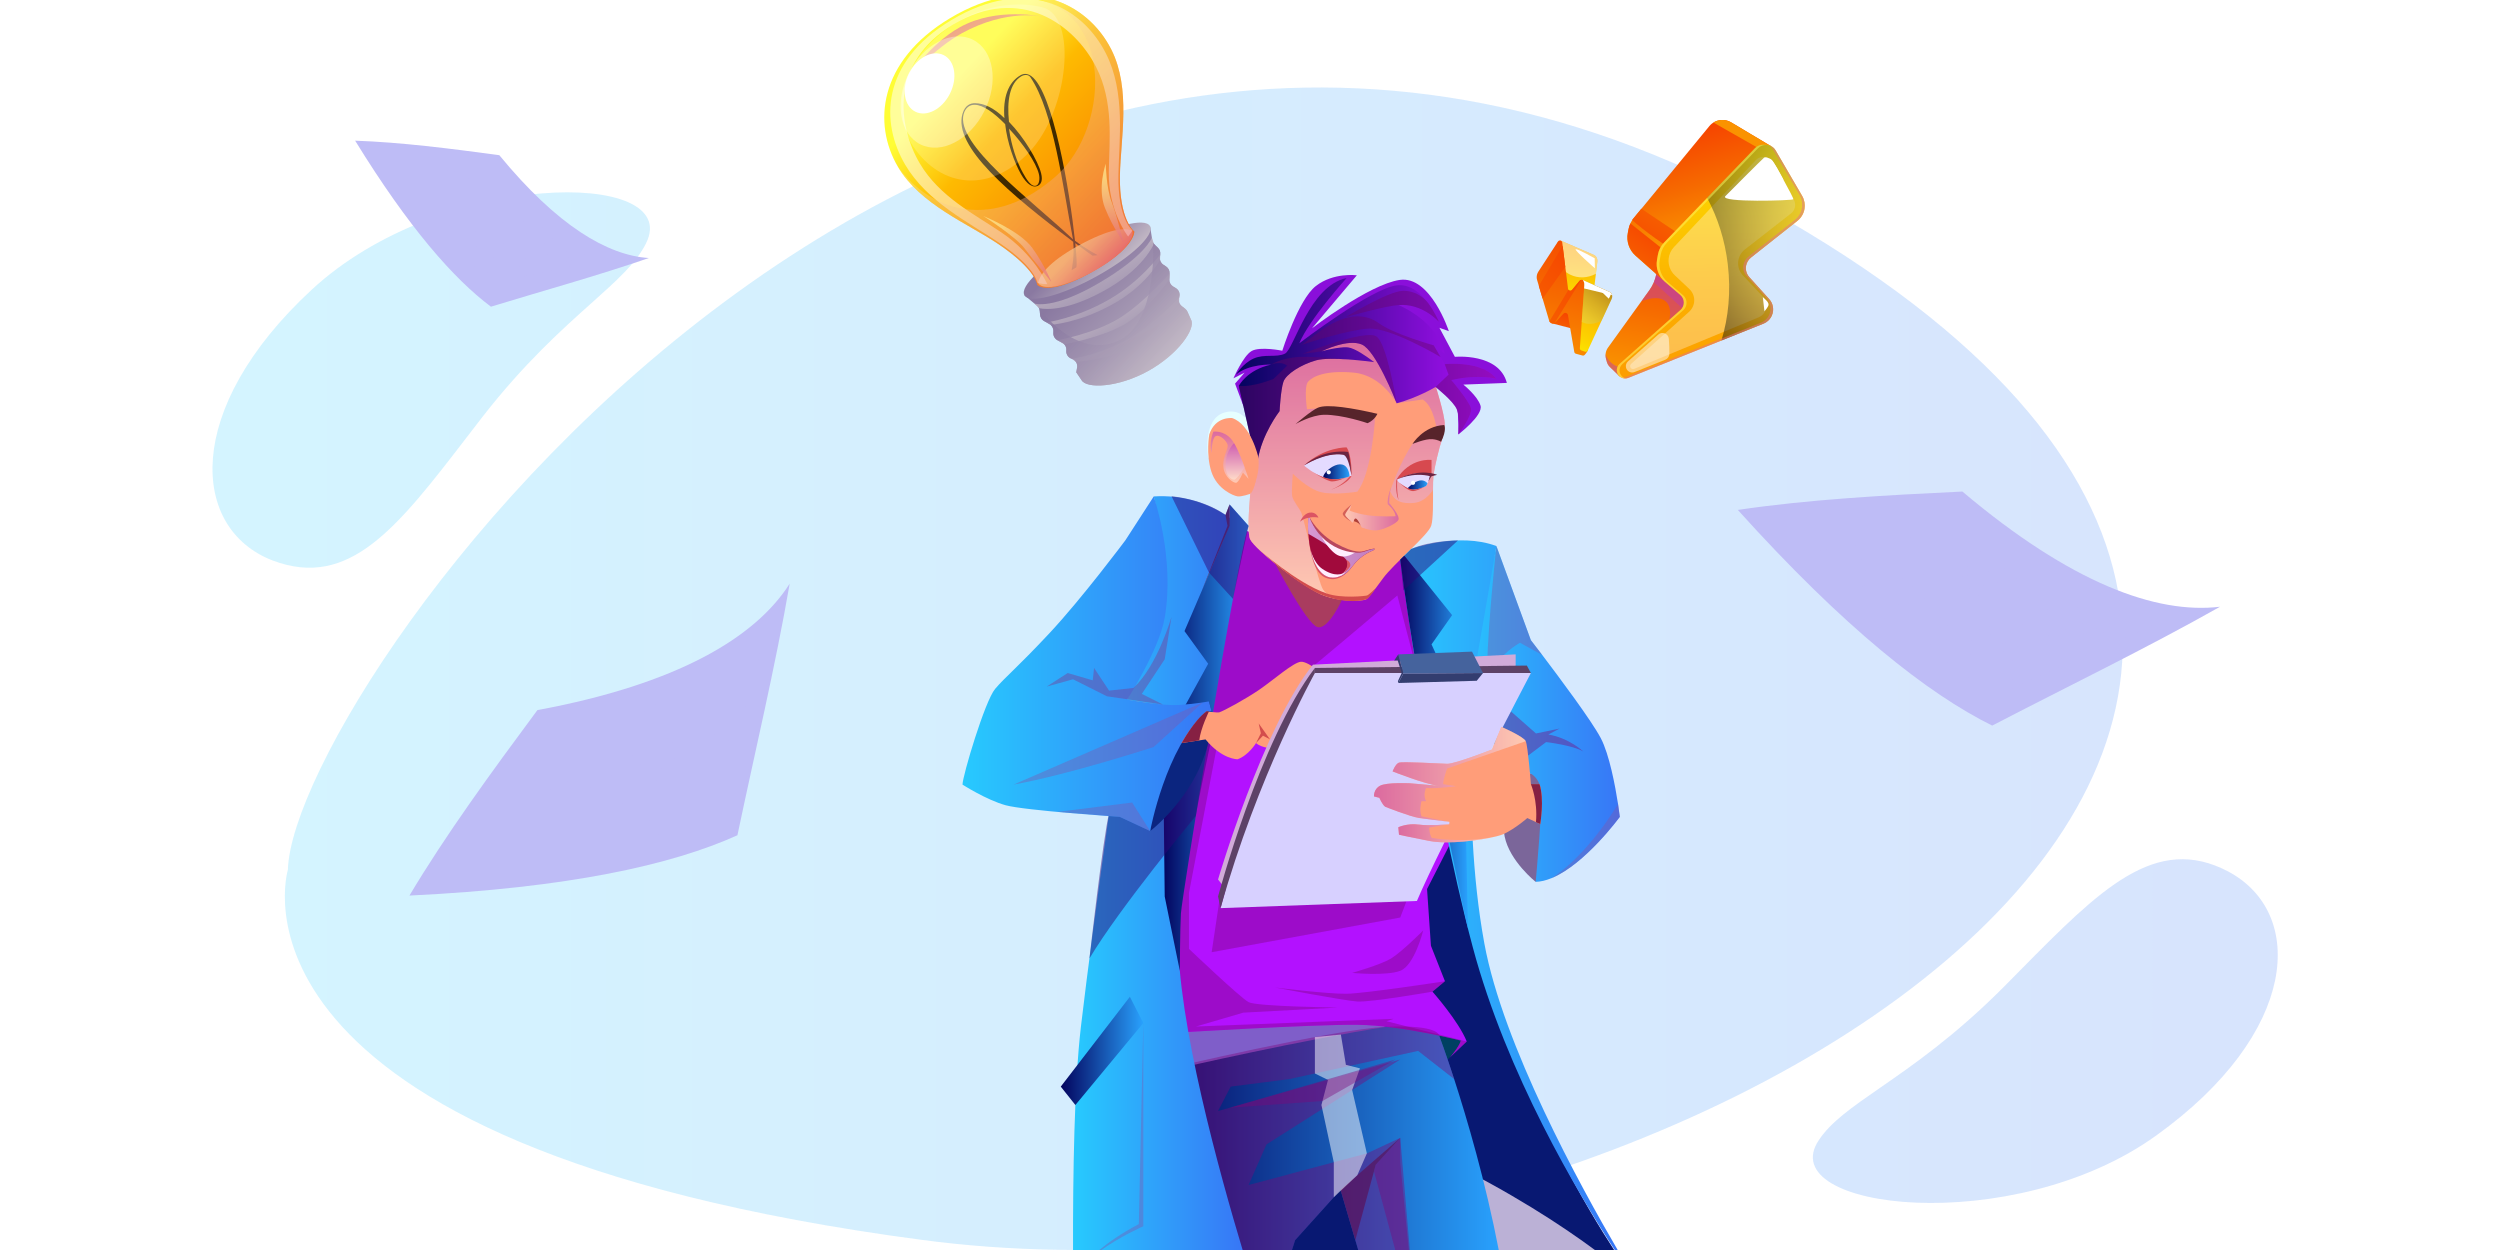 <svg width="200" height="100" viewBox="0 0 200 100" fill="none" xmlns="http://www.w3.org/2000/svg">
<rect x="0" y="0" width="200" height="100" fill="#333333" stroke="none"/>
<g clip-path="url(#clip0_178_62)">
<rect width="200" height="100" fill="white"/>
<path opacity="0.2" fill-rule="evenodd" clip-rule="evenodd" d="M23.029 69.592C23.453 54.697 77.907 -21.668 144.609 18.589C211.26 58.853 131.061 106.856 73.707 99.185C16.314 91.574 23.029 69.592 23.029 69.592ZM51.683 19.464C54.693 13.47 35.287 13.582 24.941 23.172C14.609 32.733 15.232 42.309 21.814 44.84C27.969 47.174 31.82 42.164 37.372 34.941C37.77 34.423 38.178 33.893 38.595 33.353C41.944 29.054 44.967 26.351 47.312 24.253C49.369 22.414 50.906 21.041 51.683 19.464ZM172.494 90.844C161.043 99.083 141.772 96.798 145.499 91.222C146.465 89.753 148.16 88.58 150.428 87.009C153.015 85.217 156.348 82.908 160.202 79.055C160.683 78.571 161.153 78.095 161.612 77.63C168.013 71.149 172.454 66.652 178.273 69.728C184.492 73.053 183.928 82.633 172.494 90.844Z" fill="url(#paint0_linear_178_62)"/>
<path fill-rule="evenodd" clip-rule="evenodd" d="M96.654 36.627C96.654 36.627 96.123 33.45 98.038 32.98C99.954 32.509 100.355 35.038 100.355 35.038L99.887 36.048L96.655 36.627H96.654Z" fill="#E6FFFF"/>
<path fill-rule="evenodd" clip-rule="evenodd" d="M99.461 32.45L98.803 30.69L99.568 29.811L98.675 30.265C98.675 30.265 99.453 28.471 100.129 28.082C100.805 27.693 102.584 28.058 102.584 28.058C102.584 28.058 103.861 23.98 105.272 22.878C106.685 21.775 108.548 22.024 108.548 22.024L104.962 26.262C104.962 26.262 109.509 22.764 111.974 22.394C114.438 22.024 115.908 26.494 115.908 26.494L115.154 26.224L116.391 28.547C116.391 28.547 119.911 28.215 120.549 30.633L117.067 30.768C117.067 30.768 118.209 31.677 118.441 32.451C118.672 33.224 116.669 34.753 116.669 34.753C116.669 34.753 116.7 33.249 116.546 32.251C116.391 31.252 113.208 29.811 113.208 29.811L99.46 32.451L99.461 32.45Z" fill="#8A0FDA"/>
<path fill-rule="evenodd" clip-rule="evenodd" d="M129.169 100.063C126.843 96.504 122.92 89.76 119.75 80.602C114.916 66.634 115.382 56.91 115.382 56.91L94.959 63.104L91.107 64.272L90.177 72.726L87.172 100.063H129.169Z" fill="#BBB1D6"/>
<path fill-rule="evenodd" clip-rule="evenodd" d="M108.972 100.063C112.114 95.852 115.114 92.558 115.114 92.558C120.812 95.313 125.007 98.081 127.678 100.063H129.169C126.843 96.504 122.92 89.76 119.75 80.602C114.916 66.634 115.382 56.91 115.382 56.91L94.959 63.104L92.014 66.487L90.177 72.726L87.172 100.063H108.972Z" fill="#081872"/>
<path fill-rule="evenodd" clip-rule="evenodd" d="M122.398 61.858L121.04 62.035C121.04 62.035 119.966 64.941 120.372 66.923C120.778 68.904 122.855 70.55 122.855 70.55C122.855 70.55 123.929 67.877 124.096 64.941C124.263 62.005 122.4 61.858 122.4 61.858H122.398Z" fill="#7B669A"/>
<path fill-rule="evenodd" clip-rule="evenodd" d="M129.585 65.349C129.585 65.349 126.811 69.152 124.116 70.254C123.687 70.431 123.264 70.536 122.855 70.548C122.855 70.548 123.473 63.965 123.259 63.046C123.045 62.127 122.402 61.858 122.402 61.858L120.081 59.714L118.893 59.334L117.748 59.193L116.174 59.01L119.707 43.711C119.714 43.693 119.714 43.687 119.714 43.687L122.469 51.213C122.469 51.213 122.831 51.685 123.375 52.396C123.375 52.4 123.377 52.402 123.382 52.402C124.772 54.233 127.338 57.675 128.06 59.047C128.758 60.376 129.223 62.911 129.444 64.326C129.536 64.945 129.585 65.349 129.585 65.349Z" fill="url(#paint1_linear_178_62)"/>
<path d="M115.812 84.759C115.812 84.759 116.767 83.81 117.088 83.201L113.138 82.119L115.812 84.758V84.759Z" fill="#004062"/>
<path fill-rule="evenodd" clip-rule="evenodd" d="M103.338 100.063L103.612 99.211L107.24 95.182L108.676 100.063H119.912C118.837 94.494 117.359 89.486 116.333 86.327C115.626 84.151 115.132 82.85 115.132 82.85C115.132 82.85 115.165 81.959 110.921 82.143C106.674 82.328 93.042 85.575 93.042 85.575L91.652 100.062H103.339L103.338 100.063Z" fill="url(#paint2_linear_178_62)"/>
<path d="M94.258 85.468C94.258 85.468 104.526 83.118 110.921 82.145C110.921 82.145 104.474 80.147 94.974 81.842L94.258 85.468Z" fill="#7F5EC9"/>
<path d="M115.986 84.6C116.07 84.506 116.719 83.762 116.874 83.247C116.874 83.247 112.112 82.03 108.628 81.985C105.143 81.936 93.877 82.627 93.877 82.627C93.877 82.627 93.541 79.525 93.065 72.363C92.588 65.205 99.557 42.431 99.557 42.431C99.557 42.431 109.92 45.73 112.017 44.774C112.017 44.774 113.147 48.727 113.752 51.724C113.84 52.155 113.915 52.563 113.975 52.937C114.451 55.942 116.311 66.921 116.311 66.921L114.164 71.123L114.474 75.658L115.596 78.496L114.595 79.331C114.595 79.331 116.696 81.697 117.338 83.318L115.985 84.6L115.986 84.6Z" fill="#B311FF"/>
<path d="M102.007 45.088C102.007 45.088 104.534 49.916 105.393 50.166C106.253 50.417 107.349 48.002 107.349 48.002L102.007 45.089V45.088Z" fill="#C7604F"/>
<g style="mix-blend-mode:multiply" opacity="0.4">
<path fill-rule="evenodd" clip-rule="evenodd" d="M115.986 84.6C116.07 84.506 116.719 83.762 116.874 83.247C116.874 83.247 112.112 82.03 108.628 81.985C105.143 81.936 93.877 82.627 93.877 82.627C93.877 82.627 93.541 79.525 93.065 72.363C92.588 65.205 99.557 42.431 99.557 42.431C99.557 42.431 109.92 45.73 112.017 44.774C112.017 44.774 113.147 48.727 113.752 51.724L113.208 53.1L111.787 47.636C111.787 47.636 105.464 52.995 102.992 55.001C100.524 57.004 97.649 58.149 97.649 58.149L95.117 71.434V75.909C95.117 75.909 99.213 79.813 99.886 80.172C100.559 80.527 107.04 80.603 107.04 80.603L99.466 81.011L95.672 82.122L111.492 81.506L110.921 81.699L117.338 83.32L115.985 84.601L115.986 84.6Z" fill="#7C0477"/>
</g>
<g style="mix-blend-mode:multiply" opacity="0.4">
<path fill-rule="evenodd" clip-rule="evenodd" d="M115.597 78.499C115.597 78.499 109.248 79.478 107.721 79.501C106.193 79.525 101.992 78.999 101.992 78.999C101.992 78.999 107.517 80.05 108.586 80.121C109.654 80.193 114.595 79.333 114.595 79.333L115.597 78.498V78.499Z" fill="#7C0477"/>
</g>
<g style="mix-blend-mode:multiply" opacity="0.4">
<path fill-rule="evenodd" clip-rule="evenodd" d="M113.854 74.441C113.854 74.441 112.112 76.183 111.276 76.685C110.441 77.187 108.173 77.831 108.173 77.831C108.173 77.831 110.874 78.094 112.018 77.665C113.162 77.236 113.855 74.442 113.855 74.442L113.854 74.441Z" fill="#7C0477"/>
</g>
<g style="mix-blend-mode:multiply" opacity="0.4">
<path fill-rule="evenodd" clip-rule="evenodd" d="M103.338 100.063L103.612 99.211L107.24 95.182L108.676 100.063H112.712L112.017 92.987V91.028L109.349 92.272L99.886 94.8L101.318 91.553L112.017 84.758L97.444 88.882L98.457 86.928L103.136 86.327L113.45 84.071L116.333 86.327C115.626 84.151 115.132 82.85 115.132 82.85C115.132 82.85 115.165 81.959 110.921 82.143C106.674 82.328 93.042 85.575 93.042 85.575L91.652 100.062H103.339L103.338 100.063Z" fill="#7C0477"/>
</g>
<path d="M115.578 33.947C115.563 34.68 115.181 35.738 115.181 35.738C115.181 35.738 114.766 37.249 114.675 38.1C114.648 38.353 114.641 38.739 114.641 39.177C114.641 40.204 114.667 41.519 114.497 42.056C114.256 42.816 111.497 45.099 110.658 46.244C109.815 47.389 109.494 47.82 109.297 47.944C109.138 48.043 108.126 48.167 106.909 47.925C106.902 47.925 106.883 47.918 106.856 47.91C106.573 47.857 106.278 47.778 105.983 47.676C104.392 47.12 100.416 43.983 100.011 43.148C99.803 42.724 99.887 41.054 100.019 39.512C100.147 38.023 100.321 36.655 100.321 36.655C100.321 36.655 100.299 32.691 100.869 31.019C101.289 29.806 103.904 28.049 106.288 27.289C107.022 27.058 107.728 26.918 108.348 26.918C108.484 26.918 108.616 26.922 108.745 26.937C111.322 27.224 113.904 28.921 114.785 30.663C114.785 30.663 115.597 33.21 115.578 33.944V33.947Z" fill="#FF9D79"/>
<path style="mix-blend-mode:multiply" opacity="0.58" fill-rule="evenodd" clip-rule="evenodd" d="M115.578 33.946C115.563 34.68 115.181 35.738 115.181 35.738C115.181 35.738 114.766 37.249 114.675 38.1C114.648 38.353 114.641 38.738 114.641 39.176C114.641 39.176 114.116 40.14 113.114 40.234C112.113 40.329 111.531 40.068 111.213 39.305C111.213 39.305 111.957 36.976 113.042 35.461L114.97 34.532C114.97 34.532 114.739 32.48 113.806 31.958L111.731 32.264C111.731 32.264 110.567 30.027 108.303 29.811C106.039 29.596 104.982 30.132 104.641 30.545C104.301 30.956 104.559 32.744 104.559 32.744C104.559 32.744 107.84 32.318 110 33.5C110 33.5 109.747 37.884 108.583 39.336C108.583 39.336 106.72 39.638 105.661 39.369C104.607 39.101 103.424 37.892 103.424 37.892C103.424 37.892 103.304 39.314 103.376 39.695C103.448 40.081 103.923 40.612 104.115 41.039C104.305 41.467 105.438 46.602 105.861 47.188C106.201 47.664 106.686 47.857 106.855 47.91C106.572 47.857 106.277 47.778 105.982 47.675C104.391 47.12 100.415 43.983 100.01 43.148C99.802 42.724 99.886 41.054 100.018 39.512L100.021 39.505C100.021 39.505 100.509 39.161 100.558 37.381C100.608 35.604 100.702 32.025 100.702 32.025L102.969 29.255L106.287 27.291L106.915 26.92H108.347C108.483 26.92 108.615 26.923 108.744 26.939C111.321 27.226 113.903 28.923 114.784 30.665C114.784 30.665 115.596 33.212 115.577 33.946L115.578 33.946Z" fill="url(#paint3_linear_178_62)"/>
<path fill-rule="evenodd" clip-rule="evenodd" d="M129.219 100.063H129.451C126.404 94.857 120.241 83.612 118.747 75.469C116.742 64.539 118.21 52.349 118.21 52.349L119.714 43.685C116.67 42.539 112.89 43.918 112.89 43.918L112.017 44.773C112.017 44.773 114.44 63.108 117.816 75.753C120.525 85.903 126.215 95.464 129.219 100.062V100.063Z" fill="url(#paint4_linear_178_62)"/>
<path d="M116.1 30.402C116.1 30.402 117.532 32.084 117.672 32.659C117.815 33.233 116.67 34.753 116.67 34.753C116.67 34.753 116.814 33.411 116.546 32.75C116.285 32.103 114.932 31.03 114.849 30.962L114.845 30.959C114.845 30.959 113.413 31.816 111.731 32.266C111.731 32.266 111.731 32.263 111.727 32.251C111.622 31.979 110.061 28.026 108.938 27.557C107.823 27.093 105.888 28.026 105.726 28.108C105.741 28.105 105.771 28.098 105.809 28.086C105.813 28.082 105.82 28.082 105.825 28.082C105.874 28.067 105.935 28.052 106.007 28.033C106.078 28.014 106.166 27.995 106.256 27.972C106.338 27.953 106.433 27.934 106.527 27.916C106.739 27.874 106.981 27.832 107.234 27.806C107.313 27.799 107.397 27.79 107.48 27.783H107.487C107.619 27.776 107.741 27.776 107.846 27.79C108.409 27.859 109.376 28.554 109.758 28.841C109.762 28.845 109.762 28.848 109.765 28.848C109.864 28.924 109.921 28.969 109.921 28.969C109.921 28.969 109.894 28.965 109.845 28.958C109.747 28.947 109.555 28.92 109.297 28.89C109.297 28.89 109.203 28.879 109.033 28.864C108.919 28.848 108.798 28.837 108.674 28.826C108.663 28.826 108.648 28.826 108.632 28.822C108.519 28.811 108.398 28.799 108.277 28.788C108.144 28.777 108.005 28.766 107.857 28.755C106.901 28.69 105.847 28.667 105.287 28.826C104.085 29.166 102.887 29.919 102.671 30.546C102.456 31.173 102.365 32.892 102.365 32.892C102.365 32.892 100.933 34.736 100.615 36.846C100.588 37.023 100.569 37.201 100.558 37.383C100.558 37.383 100.525 37.201 100.476 36.945C100.378 36.435 100.215 35.63 100.128 35.418C100.128 35.418 99.375 32.084 99.107 30.868C99.107 30.868 99.753 29.579 101.704 29.167C101.704 29.167 99.897 29.096 98.876 29.972C98.876 29.972 99.413 29.081 100.289 28.684C101.166 28.291 102.081 28.631 102.795 28.291C103.513 27.951 104.738 22.867 107.731 22.241C107.731 22.241 104.733 25.548 103.944 27.463C104.117 27.331 109.669 23.095 111.729 22.83C112.814 22.69 113.683 23.48 114.265 24.27H114.268C114.794 24.988 115.093 25.706 115.107 25.747C115.032 25.665 113.747 24.251 111.887 24.406L111.895 24.41C112.076 24.485 114.986 25.725 115.576 28.291L114.699 27.63L115.24 28.563L115.247 28.567L115.576 29.134C115.576 29.134 118.584 28.813 119.71 30.313C119.71 30.313 118.316 29.901 116.097 30.404L116.1 30.402Z" fill="url(#paint5_linear_178_62)"/>
<path d="M113 35.516C113 35.516 113.853 34.089 115.536 34C115.536 34 115.772 34.378 115.281 35.347C115.281 35.347 115.1 35.181 114.576 35.133C114.051 35.086 113 35.515 113 35.515V35.516Z" fill="#57242B"/>
<g style="mix-blend-mode:multiply" opacity="0.4">
<path fill-rule="evenodd" clip-rule="evenodd" d="M122.256 60.442L123.689 59.366C123.689 59.366 125.837 59.619 126.661 60.12C126.661 60.12 125.551 59.046 123.868 58.76L124.763 58.285L122.877 58.677L120.874 56.912L120.108 58.151L122.256 60.443V60.442Z" fill="#7C0477"/>
</g>
<path fill-rule="evenodd" clip-rule="evenodd" d="M112.346 44.451L116.17 49.211L114.523 51.551L117.087 57.118L117.434 74.28C117.434 74.28 113.547 56.854 112.017 44.774L112.346 44.451Z" fill="url(#paint6_linear_178_62)"/>
<g style="mix-blend-mode:multiply" opacity="0.4">
<path fill-rule="evenodd" clip-rule="evenodd" d="M97.775 70.55L96.933 76.176L112.018 73.402L112.514 72.108L97.775 70.55Z" fill="#7C0477"/>
</g>
<path d="M110.19 33.105C110.19 33.105 110.014 33.581 109.409 33.856C109.409 33.856 107.377 33.158 105.928 33.182C104.894 33.199 103.641 33.929 103.641 33.929C103.641 33.929 104.907 32.839 105.43 32.616C106.179 32.296 108.254 32.654 110.19 33.104L110.19 33.105Z" fill="#57242B"/>
<path fill-rule="evenodd" clip-rule="evenodd" d="M99.429 100.063C97.611 94.029 94.152 81.6 94.257 74.727C94.401 65.418 99.556 42.432 99.556 42.432C99.556 42.432 96.931 39.432 92.299 39.714C92.299 39.714 94.113 46.871 92.299 51.12C90.486 55.369 89.96 56.371 89.96 56.371C89.96 56.371 87.526 73.161 86.475 82.119C85.942 86.666 85.827 93.971 85.843 100.063H99.428H99.429Z" fill="url(#paint7_linear_178_62)"/>
<path fill-rule="evenodd" clip-rule="evenodd" d="M99.886 42.068L98.367 40.356V42.068L94.76 50.488L96.654 53.1L93.041 59.669L93.177 71.719L94.386 77.664C94.386 77.664 94.403 74.287 94.473 73.074C94.543 71.862 98.925 44.746 99.885 42.066L99.886 42.068Z" fill="url(#paint8_linear_178_62)"/>
<g style="mix-blend-mode:multiply" opacity="0.48">
<path fill-rule="evenodd" clip-rule="evenodd" d="M95.666 65.272C95.666 65.272 89.574 72.614 87.154 76.678C87.154 76.678 88.254 66.901 88.726 65.073C89.198 63.246 96.933 59.01 96.933 59.01C96.933 59.01 95.894 63.855 95.666 65.271V65.272Z" fill="#2C0477"/>
</g>
<g style="mix-blend-mode:multiply" opacity="0.4">
<path fill-rule="evenodd" clip-rule="evenodd" d="M122.468 51.213C122.468 51.213 122.83 51.685 123.374 52.396C122.321 51.814 121.592 51.416 121.592 51.416C119.749 52.53 119.032 54.068 119.032 54.068C118.787 52.433 119.657 44.196 119.706 43.712C119.712 43.694 119.712 43.688 119.712 43.688L122.468 51.214L122.468 51.213Z" fill="#7C57AE"/>
</g>
<g style="mix-blend-mode:multiply" opacity="0.4">
<path fill-rule="evenodd" clip-rule="evenodd" d="M129.585 65.349C129.585 65.349 126.811 69.152 124.116 70.254C127.068 68.387 129.438 64.332 129.438 64.332L129.444 64.326C129.536 64.945 129.585 65.349 129.585 65.349Z" fill="#7C57AE"/>
</g>
<path fill-rule="evenodd" clip-rule="evenodd" d="M92.014 66.486C92.014 66.486 97.062 62.654 96.931 56.911L96.717 56.11C96.717 56.11 92.015 60.112 92.015 66.486H92.014Z" fill="#0B257F"/>
<path d="M97.528 56.992C97.909 56.873 99.664 55.918 100.774 55.155C101.884 54.391 103.459 52.995 104.068 52.941C104.677 52.887 106.342 54.218 106.915 55.074C107.487 55.93 107.577 56.664 107.577 56.664L106.556 56.951L105.124 55.483C105.124 55.483 105.608 57.452 105.536 58.115L104.91 58.473L104.803 58.777L103.531 59.279H103.066L101.836 59.87C101.836 59.87 100.947 59.858 100.482 59.446C100.482 59.446 99.886 60.43 99.008 60.741C99.008 60.741 97.784 60.777 96.443 59.154L85.045 60.884C85.045 60.884 84.066 57.328 86.644 55.466C86.644 55.466 97.147 57.112 97.529 56.993L97.528 56.992Z" fill="#FF9D79"/>
<path d="M98.513 71.72L97.444 70.36C97.444 70.36 101.036 58.15 105.034 53.174L121.253 52.35V53.843L98.512 71.721L98.513 71.72Z" fill="#D1ABD9"/>
<path d="M97.647 72.651C97.647 72.651 101.18 58.854 105.19 53.842H122.471C122.471 53.842 115.214 67.686 113.353 72.077L97.648 72.65L97.647 72.651Z" fill="#D7D0FF"/>
<path d="M122.471 53.842L122.148 53.245L105.19 53.437V53.842H122.471Z" fill="#5D4267"/>
<path d="M97.647 72.651L97.444 71.72C97.444 71.72 100.776 59.237 105.19 53.438V53.842C105.19 53.842 100.582 62.134 97.647 72.651V72.651Z" fill="#5D4267"/>
<path d="M111.863 52.35L112.267 53.89L118.64 53.842L117.762 52.13L111.863 52.35Z" fill="#45639D"/>
<path d="M111.863 54.641L112.267 53.89L118.64 53.842L118.139 54.462L111.863 54.641Z" fill="#333D6F"/>
<path d="M111.863 52.35L111.533 52.844L111.813 52.829L112.133 53.842L111.833 54.49L111.863 54.641L112.267 53.89L111.863 52.35Z" fill="#333D6F"/>
<path d="M123.22 65.927L122.185 65.444C122.185 65.444 121.252 66.272 120.287 66.725C120.174 66.778 119.966 66.846 119.687 66.915C119.668 66.918 119.653 66.922 119.634 66.925C118.398 67.224 115.915 67.568 114.38 67.281C113.035 67.027 111.92 66.778 111.92 66.778L111.864 66.181C111.864 66.181 112.585 65.841 113.492 65.966C114.301 66.076 115.665 65.962 115.903 65.943L115.937 65.939L115.956 65.743C115.956 65.743 115.907 65.739 115.823 65.728L115.793 65.724C115.347 65.671 114.104 65.528 113.522 65.437C112.804 65.331 110.816 64.541 110.816 64.541C110.585 64.382 110.352 63.826 110.352 63.826L109.921 63.717C109.921 63.717 109.868 63.146 110.404 62.859C110.941 62.571 112.785 62.662 112.785 62.662L115.06 62.859C113.987 62.734 111.409 61.714 111.409 61.714C111.409 61.714 111.621 61.124 111.908 61.015C112.195 60.909 115.166 61.086 115.774 61.105C116.382 61.125 119.357 59.96 119.357 59.96L120.109 58.15C120.109 58.15 121.881 58.921 122.059 59.295C122.237 59.673 122.471 62.734 122.471 62.734H123.163C123.555 63.837 123.219 65.927 123.219 65.927H123.22Z" fill="#FF9D79"/>
<path fill-rule="evenodd" clip-rule="evenodd" d="M92.3 39.714L90.033 43.219C90.033 43.219 86.559 47.874 83.946 50.667C81.332 53.46 80.437 54.14 79.614 55.106C78.79 56.073 77 62.09 77 62.769C77 62.769 78.897 63.986 80.437 64.416C81.977 64.846 89.579 65.347 89.579 65.347L92.013 66.485C92.013 66.485 93.246 59.789 96.508 56.911H96.93L96.715 56.11C96.715 56.11 95.785 56.301 94.352 56.396C92.92 56.492 90.176 55.966 90.176 55.966C90.176 55.966 92.738 51.965 93.176 49.426C94.006 44.616 92.299 39.714 92.299 39.714H92.3Z" fill="url(#paint9_linear_178_62)"/>
<path style="mix-blend-mode:multiply" opacity="0.58" d="M108.126 40.356C108.126 40.356 107.517 41.049 107.517 41.168C107.517 41.287 108.221 41.824 108.221 41.824C108.221 41.824 108.31 41.645 108.391 41.627C108.472 41.608 108.893 42.047 108.938 42.199C108.938 42.199 109.618 42.467 110.119 42.432C110.621 42.396 111.712 41.913 111.873 41.59C112.034 41.268 111.139 40.248 111.139 40.248C111.139 40.248 111.12 39.585 111.282 38.977C111.282 38.977 110.954 39.83 111.014 40.332C111.014 40.332 111.602 40.809 111.647 41.298C111.647 41.298 110.405 41.358 109.463 41.227C108.52 41.096 107.971 40.845 107.971 40.845L108.126 40.356Z" fill="url(#paint10_linear_178_62)"/>
<path fill-rule="evenodd" clip-rule="evenodd" d="M108.126 40.356C108.126 40.356 107.642 41.024 107.612 41.161C107.582 41.299 108.095 41.726 108.095 41.726C108.095 41.726 107.532 41.437 107.424 41.144C107.348 40.938 108.126 40.356 108.126 40.356Z" fill="#D46057"/>
<path fill-rule="evenodd" clip-rule="evenodd" d="M108.301 41.697C108.301 41.697 108.688 41.767 108.861 42.067C108.861 42.067 108.444 41.043 108.301 41.697Z" fill="#AE4038"/>
<path d="M104.318 37.241C104.318 37.241 105.195 38.01 106.055 38.243C106.915 38.476 108.126 38.064 108.126 38.064L107.863 36.571C107.629 36.033 105.649 36.155 104.319 37.241H104.318Z" fill="#E4DBFF"/>
<path d="M111.706 38.375C111.706 38.375 112.445 39.193 113.042 39.184C113.408 39.178 114.097 38.875 114.097 38.875L114.523 38.017C114.523 38.017 113.365 37.361 111.707 38.375H111.706Z" fill="#E4DBFF"/>
<path d="M114.523 38.017V36.794C114.523 36.794 112.804 36.568 111.707 38.375C111.707 38.375 113.497 37.468 114.523 38.017Z" fill="#D7494F"/>
<path d="M108.126 38.064C108.126 38.064 108.175 36.453 107.732 35.79C107.732 35.79 105.966 35.737 104.318 37.241C104.318 37.241 105.95 36.094 107.597 36.372C107.921 36.671 108.046 37.326 108.125 38.065L108.126 38.064Z" fill="#D7494F"/>
<path d="M105.86 38.181C105.799 37.712 107.754 36.148 107.969 38.112C107.969 38.112 106.681 38.595 105.86 38.181Z" fill="url(#paint11_linear_178_62)"/>
<path d="M112.6 39.069C112.6 39.069 113.615 37.957 114.2 38.667L114.097 38.875C114.097 38.875 113.102 39.398 112.6 39.069Z" fill="url(#paint12_linear_178_62)"/>
<path d="M111.706 38.375C111.706 38.375 113.058 37.722 114.475 38.112L114.97 37.988C114.97 37.988 113.651 37.378 111.706 38.375Z" fill="#6B2442"/>
<path d="M104.318 37.241C104.318 37.241 106.011 36.154 107.434 36.375C107.772 36.427 107.969 37.172 108.125 38.064C108.125 38.064 108.008 36.58 107.856 36.159C107.856 36.159 105.947 35.825 104.318 37.24V37.241Z" fill="#6B2442"/>
<path d="M114.385 38.089L114.268 38.53L114.523 38.082L114.385 38.089Z" fill="#6B2442"/>
<path d="M107.969 38.112C107.969 38.112 107.529 38.751 106.478 39.184C106.478 39.184 107.839 38.709 108.125 38.064L107.968 38.112H107.969Z" fill="#DC5157"/>
<path d="M111.706 38.375C111.706 38.375 111.589 39.345 111.892 40.025C111.892 40.025 111.706 39.26 111.787 38.34L111.705 38.376L111.706 38.375Z" fill="#DC5157"/>
<path d="M104.978 37.729C104.978 37.729 105.86 38.339 106.422 38.496C106.836 38.611 107.772 38.164 107.772 38.164C107.772 38.164 106.596 38.789 104.978 37.729Z" fill="#D7494F"/>
<path d="M111.962 38.624C111.962 38.624 112.505 39.195 112.95 39.282C113.27 39.345 113.938 38.95 113.938 38.95C113.938 38.95 113.339 39.236 112.921 39.152C112.503 39.068 111.962 38.624 111.962 38.624Z" fill="#D7494F"/>
<path d="M106.467 37.781C106.467 37.872 106.392 37.947 106.3 37.947C106.208 37.947 106.134 37.872 106.134 37.781C106.134 37.689 106.208 37.614 106.3 37.614C106.392 37.614 106.467 37.689 106.467 37.781Z" fill="white"/>
<path d="M113.209 38.624C113.209 38.716 113.134 38.79 113.042 38.79C112.951 38.79 112.876 38.716 112.876 38.624C112.876 38.532 112.951 38.458 113.042 38.458C113.134 38.458 113.209 38.532 113.209 38.624Z" fill="white"/>
<path fill-rule="evenodd" clip-rule="evenodd" d="M90.391 79.74L91.465 81.842L86.03 88.402L84.862 86.929L90.391 79.74Z" fill="url(#paint13_linear_178_62)"/>
<g style="mix-blend-mode:multiply" opacity="0.4">
<path fill-rule="evenodd" clip-rule="evenodd" d="M111.889 24.404C110.914 24.465 108.288 25.19 107.649 25.372C107.649 25.372 111.097 23.267 112.255 23.265C113.603 23.264 114.266 24.268 114.266 24.268H114.269C114.795 24.986 115.094 25.704 115.108 25.745C115.033 25.663 113.748 24.249 111.888 24.404H111.889Z" fill="#680463"/>
</g>
<g style="mix-blend-mode:multiply" opacity="0.4">
<path fill-rule="evenodd" clip-rule="evenodd" d="M115.242 28.561C115.045 28.444 111.217 26.195 109.508 26.286C107.887 26.373 104.554 27.45 104.074 27.61C104.671 27.394 107.732 23.988 110.332 25.875C111.523 26.738 114.701 27.629 114.701 27.629L115.242 28.562V28.561Z" fill="#680463"/>
</g>
<g style="mix-blend-mode:multiply" opacity="0.4">
<path fill-rule="evenodd" clip-rule="evenodd" d="M105.823 28.081C105.868 28.066 105.928 28.051 106.005 28.032C105.933 28.051 105.872 28.066 105.823 28.081Z" fill="#680463"/>
</g>
<g style="mix-blend-mode:multiply" opacity="0.4">
<path fill-rule="evenodd" clip-rule="evenodd" d="M109.765 28.848C109.864 28.924 109.921 28.969 109.921 28.969C109.921 28.969 109.894 28.965 109.845 28.958C109.819 28.92 109.793 28.886 109.766 28.848H109.765Z" fill="#680463"/>
</g>
<g style="mix-blend-mode:multiply" opacity="0.4">
<path fill-rule="evenodd" clip-rule="evenodd" d="M111.727 32.25C111.621 31.978 110.06 28.025 108.937 27.556C107.822 27.091 105.888 28.025 105.725 28.107C105.718 28.111 105.714 28.111 105.714 28.111L104.195 28.307C104.195 28.307 109.259 26.304 110.121 26.921C110.952 27.517 111.686 31.973 111.727 32.25Z" fill="#680463"/>
</g>
<g style="mix-blend-mode:multiply" opacity="0.4">
<path fill-rule="evenodd" clip-rule="evenodd" d="M107.857 28.754C106.901 28.689 105.847 28.666 105.287 28.826C104.085 29.165 102.887 29.918 102.671 30.545C102.456 31.172 102.365 32.891 102.365 32.891C102.365 32.891 100.933 34.735 100.615 36.845L100.475 36.943C100.377 36.433 100.214 35.628 100.127 35.416C100.127 35.416 99.374 32.083 99.106 30.866C100.164 31.009 101.884 30.311 101.884 30.311L102.969 29.256C102.504 28.875 101.816 29.12 101.714 29.162C101.804 29.097 102.484 28.675 103.762 28.565C104.613 28.493 106.517 28.637 107.855 28.754H107.857Z" fill="#680463"/>
</g>
<g style="mix-blend-mode:multiply" opacity="0.4">
<path fill-rule="evenodd" clip-rule="evenodd" d="M116.1 30.402C116.1 30.402 117.532 32.084 117.672 32.659C117.815 33.233 116.67 34.752 116.67 34.752C116.67 34.752 116.814 33.411 116.546 32.75C116.285 32.103 114.932 31.03 114.849 30.962L114.846 30.958L115.885 29.972L115.579 29.134C115.579 29.134 118.587 28.813 119.713 30.313C119.713 30.313 118.319 29.901 116.1 30.404V30.402Z" fill="#680463"/>
</g>
<path fill-rule="evenodd" clip-rule="evenodd" d="M100.694 43.945C100.694 43.945 103.698 46.621 106.109 47.47C107.323 47.897 109.224 47.684 109.367 47.636C109.511 47.588 110.054 47.059 110.054 47.059C110.054 47.059 109.526 47.88 109.296 47.945C109.066 48.011 107.831 48.355 105.86 47.636C103.889 46.917 100.694 43.945 100.694 43.945Z" fill="#D34C4C"/>
<g style="mix-blend-mode:multiply" opacity="0.4">
<path fill-rule="evenodd" clip-rule="evenodd" d="M83.731 54.928L85.843 54.343L88.553 55.704L93.041 56.364L91.346 55.513L93.177 52.744L93.721 49.342C93.721 49.342 92.611 53.245 90.677 55.035L88.726 55.249L87.526 53.437L87.419 54.426L85.415 53.842L83.731 54.928Z" fill="#7C338B"/>
</g>
<g style="mix-blend-mode:multiply" opacity="0.4">
<path fill-rule="evenodd" clip-rule="evenodd" d="M96.219 56.194L92.289 59.761C92.289 59.761 85.594 61.946 81.082 62.769L96.22 56.195L96.219 56.194Z" fill="#7C57AE"/>
</g>
<g style="mix-blend-mode:multiply" opacity="0.4">
<path fill-rule="evenodd" clip-rule="evenodd" d="M84.581 64.953L90.57 64.201L92.014 66.486L89.579 65.347L84.581 64.953Z" fill="#7C57AE"/>
</g>
<path fill-rule="evenodd" clip-rule="evenodd" d="M122.471 62.733C122.471 62.733 123.034 64.041 122.877 65.769L123.218 65.928C123.218 65.928 123.565 63.968 123.162 62.733H122.471Z" fill="#862043"/>
<path fill-rule="evenodd" clip-rule="evenodd" d="M96.719 56.911C96.719 56.911 96.069 58.214 95.937 59.23L94.531 59.443C94.531 59.443 95.502 57.66 96.509 56.911H96.719Z" fill="#862043"/>
<g style="mix-blend-mode:multiply" opacity="0.4">
<path d="M88.022 100.063C89.631 98.9 91.465 98.1 91.465 98.1V81.842L91.107 97.928C89.697 98.671 88.641 99.415 87.868 100.063H88.022Z" fill="#7C57AE"/>
</g>
<g style="mix-blend-mode:multiply" opacity="0.54">
<path fill-rule="evenodd" clip-rule="evenodd" d="M107.241 95.183L112.017 91.029L110.06 93.179L108.425 99.21L107.241 95.183Z" fill="#600445"/>
</g>
<g style="mix-blend-mode:soft-light" opacity="0.5">
<path d="M105.191 82.966V85.879L106.238 86.394L105.714 88.402L106.703 92.98V95.78L108.584 94.015L109.349 92.272L108.173 87.201L108.794 85.468L107.672 85.188L107.27 82.766L105.191 82.966Z" fill="white"/>
</g>
<path style="mix-blend-mode:multiply" opacity="0.58" fill-rule="evenodd" clip-rule="evenodd" d="M119.633 66.925C118.397 67.224 115.914 67.568 114.379 67.281C113.034 67.027 111.919 66.778 111.919 66.778L111.863 66.181C111.863 66.181 112.584 65.841 113.491 65.966C114.3 66.076 115.664 65.962 115.902 65.943L114.342 66.204C114.342 66.204 114.335 66.725 114.542 67.032C114.542 67.032 117.131 67.489 119.633 66.926V66.925Z" fill="url(#paint14_linear_178_62)"/>
<path style="mix-blend-mode:multiply" opacity="0.58" fill-rule="evenodd" clip-rule="evenodd" d="M113.522 65.436C112.804 65.33 110.816 64.54 110.816 64.54C110.585 64.381 110.352 63.825 110.352 63.825L109.921 63.715C109.921 63.715 109.868 63.145 110.404 62.858C110.941 62.57 112.785 62.661 112.785 62.661L115.06 62.858C113.987 62.733 111.409 61.712 111.409 61.712C111.409 61.712 111.621 61.123 111.908 61.014C112.195 60.908 115.166 61.086 115.774 61.105C116.382 61.124 119.357 59.959 119.357 59.959L120.109 58.149C120.109 58.149 121.881 58.92 122.059 59.294L115.774 61.479C115.774 61.479 115.453 62.321 115.453 62.734L116.492 62.893C116.492 62.893 114.988 63.105 114.092 63.044C114.092 63.044 113.805 63.592 114.092 64.094H113.718C113.718 64.094 113.521 64.775 113.718 65.311L115.792 65.723C115.346 65.67 114.103 65.527 113.521 65.436H113.522Z" fill="url(#paint15_linear_178_62)"/>
<path fill-rule="evenodd" clip-rule="evenodd" d="M100.482 59.445L101.037 58.855L101.6 59.15L100.694 57.876L100.869 58.661L100.482 59.445Z" fill="#D34C4C"/>
<path d="M98.367 40.356L98.037 41.195L98.202 42.068L96.151 47.24L98.367 42.068V40.356Z" fill="#633D6F"/>
<g style="mix-blend-mode:multiply" opacity="0.4">
<path fill-rule="evenodd" clip-rule="evenodd" d="M112.791 100.063L112.017 91.029L110.06 93.179L109.919 93.701L111.638 100.063H112.791Z" fill="#7C0477"/>
</g>
<g style="mix-blend-mode:multiply" opacity="0.4">
<path fill-rule="evenodd" clip-rule="evenodd" d="M98.389 88.615L105.799 88.08L111.622 84.76L98.389 88.615Z" fill="#7C0477"/>
</g>
<g style="mix-blend-mode:multiply" opacity="0.48">
<path fill-rule="evenodd" clip-rule="evenodd" d="M112.267 47.24L116.637 43.236C116.637 43.236 114.409 43.233 112.891 43.919L112.018 44.774L112.267 47.24Z" fill="#2C0477"/>
</g>
<g style="mix-blend-mode:multiply" opacity="0.48">
<path fill-rule="evenodd" clip-rule="evenodd" d="M93.721 39.696L96.72 45.808L98.638 47.912L99.886 42.068L98.367 40.356L98.038 41.196C98.038 41.196 96.573 40.016 93.721 39.697V39.696Z" fill="#2C0477"/>
</g>
<path d="M100.664 36.566C100.664 36.566 100.076 33.946 98.572 33.446C98.572 33.446 97.23 33.285 96.742 34.752C96.742 34.752 96.459 36.31 96.907 37.724C97.354 39.138 98.697 39.675 99.019 39.712C99.342 39.747 100.02 39.507 100.02 39.507C100.02 39.507 100.86 38.159 100.664 36.567V36.566Z" fill="#FF9D79"/>
<path style="mix-blend-mode:multiply" opacity="0.58" fill-rule="evenodd" clip-rule="evenodd" d="M99.885 38.306C99.885 38.306 99.115 35.879 98.513 35.146C97.91 34.412 97.069 34.532 97.069 34.532C97.069 34.532 96.687 35.432 96.931 36.257C96.931 36.257 96.925 35.075 97.248 34.896C97.57 34.717 98.161 35.29 98.215 35.612C98.268 35.935 97.785 36.579 97.875 37.384C97.964 38.19 98.663 38.629 98.877 38.624C99.092 38.619 99.433 37.808 99.433 37.808L99.886 38.307L99.885 38.306Z" fill="url(#paint16_linear_178_62)"/>
<path style="mix-blend-mode:multiply" opacity="0.58" fill-rule="evenodd" clip-rule="evenodd" d="M98.726 35.462C98.726 35.462 98.088 36.023 98.041 37.062C97.994 38.101 98.516 38.362 98.726 38.375C98.936 38.388 99.568 37.385 99.568 37.385C99.568 37.385 99.018 35.867 98.726 35.463V35.462Z" fill="url(#paint17_linear_178_62)"/>
<g clip-path="url(#clip1_178_62)">
<path d="M91.999 18.09L81.951 23.616L82.957 24.455C83.084 24.562 83.165 24.714 83.179 24.878L83.207 25.194C83.225 25.401 83.344 25.586 83.526 25.685L83.948 25.919C84.151 26.031 84.275 26.248 84.27 26.481L84.266 26.651C84.259 26.889 84.389 27.111 84.599 27.221L84.972 27.417C85.188 27.53 85.319 27.759 85.306 28.004L85.302 28.073C85.287 28.359 85.467 28.618 85.739 28.703C86.04 28.796 86.223 29.099 86.168 29.407L86.101 29.786L86.518 30.405C86.907 31.113 89.413 31.022 91.834 29.689C94.255 28.359 95.675 26.29 95.285 25.583C95.28 25.574 95.101 25.169 95.002 24.945C94.961 24.851 94.896 24.768 94.815 24.703L94.543 24.492C94.344 24.336 94.258 24.077 94.325 23.833L94.349 23.752C94.421 23.481 94.308 23.194 94.067 23.05L93.851 22.921C93.655 22.803 93.539 22.59 93.547 22.36L93.567 21.864C93.576 21.647 93.47 21.44 93.287 21.319L93.067 21.175C92.869 21.045 92.763 20.813 92.792 20.578L92.82 20.346C92.846 20.145 92.77 19.943 92.618 19.806C92.515 19.711 92.399 19.599 92.314 19.498C92.239 19.412 92.197 19.304 92.18 19.192C92.099 18.628 91.999 18.09 91.999 18.09Z" fill="url(#paint18_linear_178_62)"/>
<path d="M92 18.09C92.389 18.798 90.454 20.608 87.679 22.133C84.904 23.659 82.341 24.322 81.951 23.614C81.562 22.906 83.497 21.096 86.272 19.571C89.047 18.045 91.611 17.382 92 18.09Z" fill="url(#paint19_linear_178_62)"/>
<path style="mix-blend-mode:multiply" opacity="0.8" d="M82.756 24.287C82.756 24.287 84.239 24.804 87.949 22.625C91.66 20.444 92.152 19.009 92.152 19.009L92.314 19.498C92.314 19.498 91.486 21.579 88.118 23.374C84.749 25.171 83.111 24.646 83.111 24.646L82.756 24.287Z" fill="url(#paint20_linear_178_62)"/>
<path style="mix-blend-mode:multiply" opacity="0.8" d="M83.721 25.793C83.721 25.793 86.092 25.47 88.696 23.981C91.301 22.493 92.821 20.344 92.821 20.344L92.804 20.798C92.804 20.798 91.731 22.845 88.979 24.358C86.227 25.872 84.044 25.986 84.044 25.986L83.72 25.792L83.721 25.793Z" fill="url(#paint21_linear_178_62)"/>
<path style="mix-blend-mode:multiply" opacity="0.8" d="M84.599 27.221C84.599 27.221 87.626 26.676 89.621 25.409C91.617 24.142 93.567 21.864 93.567 21.864L93.547 22.36C93.547 22.36 91.726 24.98 89.853 26.009C87.978 27.04 85.143 27.546 85.143 27.546L84.598 27.218L84.599 27.221Z" fill="url(#paint22_linear_178_62)"/>
<path style="mix-blend-mode:multiply" opacity="0.8" d="M85.74 28.701C85.74 28.701 88.163 28.37 90.485 26.981C92.807 25.592 94.349 23.752 94.349 23.752L94.329 24.174C94.329 24.174 92.757 26.575 90.794 27.655C88.709 28.802 86.074 28.954 86.074 28.954L85.74 28.701Z" fill="url(#paint23_linear_178_62)"/>
<path style="mix-blend-mode:multiply" opacity="0.8" d="M89.463 27.263C86.058 28.827 83.111 24.645 83.111 24.645C83.148 24.716 83.172 24.796 83.179 24.878L83.207 25.194C83.225 25.4 83.344 25.585 83.526 25.685L83.948 25.919C84.151 26.03 84.275 26.248 84.27 26.481L84.266 26.651C84.259 26.889 84.389 27.11 84.599 27.22L84.972 27.416C85.188 27.53 85.319 27.759 85.306 28.003L85.302 28.072C85.287 28.359 85.467 28.618 85.739 28.703C86.04 28.796 86.222 29.099 86.168 29.407L86.101 29.785L86.518 30.404C86.907 31.112 89.413 31.022 91.834 29.689C94.255 28.358 95.675 26.289 95.285 25.583C95.28 25.574 95.101 25.169 95.002 24.945C94.961 24.851 94.896 24.767 94.815 24.703L94.543 24.491C94.344 24.336 94.258 24.077 94.325 23.833L94.348 23.752C94.421 23.48 94.308 23.194 94.067 23.049L93.851 22.92C93.655 22.803 93.539 22.59 93.547 22.36L93.567 21.864C93.576 21.646 93.47 21.44 93.287 21.318L93.067 21.174C92.869 21.045 92.762 20.813 92.792 20.577L92.82 20.346C92.846 20.144 92.77 19.943 92.618 19.805C92.515 19.711 92.399 19.599 92.314 19.498C92.293 19.474 92.277 19.45 92.261 19.424C92.304 21.429 92.106 26.049 89.463 27.263Z" fill="url(#paint24_linear_178_62)"/>
<path d="M82.984 22.792C82.984 22.792 82.88 21.556 79.871 19.526C77.422 17.875 73.62 16.372 71.832 13.341C69.821 9.931 70.255 4.897 76.007 1.452C82.168 -2.236 86.999 0.2 88.901 3.955C90.503 7.115 89.645 11.127 89.593 14.034C89.53 17.606 90.744 18.524 90.744 18.524C90.744 18.524 90.823 19.874 87.2 21.848C83.766 23.722 82.983 22.79 82.983 22.79L82.984 22.792Z" fill="url(#paint25_linear_178_62)"/>
<g opacity="0.75">
<path d="M87.82 20.421L87.393 20.451C87.299 20.385 86.781 20.02 86.022 19.451C86.123 20.458 86.157 21.167 86.117 21.378L85.727 21.621C85.771 21.388 85.968 20.396 85.856 19.343C80.734 15.496 76.241 11.712 76.997 9.111C77.207 8.391 77.66 8.248 78.002 8.254C78.696 8.267 79.468 8.591 80.353 9.453C80.222 7.825 80.643 6.599 81.635 6.023C81.919 5.86 82.208 5.879 82.496 6.084C84.246 7.325 85.581 15.299 86 19.258C86.889 19.93 87.797 20.405 87.821 20.422L87.82 20.421ZM77.096 9.107C76.391 11.53 82.471 15.963 85.841 19.149C85.011 14.904 84.308 8.935 82.426 6.169C82.27 5.941 81.934 5.97 81.718 6.096C80.756 6.653 80.546 8.097 80.718 9.746C81.939 10.997 83.04 12.866 83.291 13.87C83.443 14.486 83.252 14.74 83.066 14.844C82.64 15.081 82.145 14.756 81.675 13.929C81.148 12.999 80.569 11.387 80.413 9.932C79.515 9.02 78.667 8.395 77.978 8.382C77.569 8.374 77.241 8.614 77.098 9.107L77.096 9.107ZM80.722 10.292C80.9 11.643 81.36 12.994 81.837 13.835C82.075 14.253 82.509 15.068 82.942 14.826C83.131 14.721 83.208 14.316 83.108 13.914C82.88 12.999 81.847 11.495 80.722 10.292Z" fill="black"/>
</g>
<path style="mix-blend-mode:multiply" opacity="0.76" d="M72.62 6.277C72.62 6.277 74.306 3.552 76.805 2.17C79.764 0.535 83.422 1.33 83.422 1.33C83.422 1.33 80.577 0.664 76.936 2.666C74.788 3.847 72.622 6.278 72.622 6.278L72.62 6.277Z" fill="url(#paint26_linear_178_62)"/>
<path opacity="0.19" d="M73.204 4.999C71.62 7.401 72.083 10.284 73.061 11.726C75.345 15.094 79.238 15.414 82.316 12.191C85.53 8.824 86.218 1.302 83.402 0.59C80.199 -0.22 75.769 1.112 73.204 4.999Z" fill="white"/>
<path opacity="0.36" d="M77.836 3.179C76.168 2.34 73.873 3.532 72.71 5.843C71.548 8.153 71.957 10.707 73.626 11.546C75.294 12.386 77.589 11.193 78.751 8.883C79.914 6.572 79.505 4.019 77.836 3.179Z" fill="white"/>
<path d="M75.501 4.412C74.6 3.958 73.36 4.603 72.731 5.852C72.103 7.1 72.324 8.48 73.225 8.934C74.126 9.387 75.366 8.742 75.995 7.494C76.623 6.245 76.402 4.865 75.501 4.412Z" fill="white"/>
<path style="mix-blend-mode:multiply" opacity="0.76" d="M90.563 18.449C90.844 18.959 89.893 20.371 87.397 21.742C84.9 23.113 83.36 23.206 83.045 22.632C83.162 22.087 83.758 21.037 86.253 19.663C88.749 18.292 89.98 18.193 90.561 18.448L90.563 18.449Z" fill="url(#paint27_linear_178_62)"/>
<path opacity="0.5" d="M76.101 1.614C70.438 5.005 70.439 9.828 72.418 13.184C74.179 16.168 77.495 17.779 79.905 19.405C82.868 21.402 82.982 22.614 82.982 22.614C82.982 22.614 83.243 22.733 83.78 22.733C83.78 22.733 82.771 20.387 80.112 18.593C77.949 17.135 75.164 15.752 73.584 13.074C71.806 10.062 71.162 5.012 76.243 1.97C81.688 -1.289 86.01 2.049 87.692 5.369C89.106 8.161 88.749 11.175 88.703 13.742C88.647 16.891 90.241 18.913 90.252 18.922C90.499 18.609 90.596 18.427 90.596 18.427C90.596 18.427 89.412 17.515 89.474 14C89.526 11.139 90.053 7.394 88.476 4.282C86.604 0.585 82.165 -2.017 76.099 1.614L76.101 1.614Z" fill="white"/>
<path style="mix-blend-mode:multiply" opacity="0.4" d="M82.984 22.792C82.984 22.792 82.879 21.556 79.87 19.526C77.422 17.875 73.62 16.372 71.832 13.341C74.613 17.109 79.577 18.414 84.488 14.085C88.996 10.111 89.363 -0.61 80.659 -0.287C84.555 -0.828 87.51 1.212 88.901 3.957C90.502 7.117 89.644 11.129 89.593 14.036C89.529 17.608 90.743 18.526 90.743 18.526C90.743 18.526 90.781 19.899 87.199 21.85C83.765 23.724 82.983 22.792 82.983 22.792L82.984 22.792Z" fill="url(#paint28_linear_178_62)"/>
<path style="mix-blend-mode:multiply" opacity="0.76" d="M78.671 17.285C78.671 17.285 81.266 18.931 81.98 19.892C82.722 20.89 84.107 22.553 84.107 22.553C84.107 22.553 83.591 21.244 82.596 19.852C81.602 18.461 78.671 17.283 78.671 17.283L78.671 17.285Z" fill="url(#paint29_linear_178_62)"/>
<path style="mix-blend-mode:multiply" opacity="0.76" d="M88.459 13.098C88.459 13.098 88.494 15.016 88.922 16.133C89.368 17.295 89.878 19.381 89.878 19.381C89.878 19.381 89.05 18.244 88.406 16.659C87.765 15.073 88.458 13.099 88.458 13.099L88.459 13.098Z" fill="url(#paint30_linear_178_62)"/>
</g>
<g clip-path="url(#clip2_178_62)">
<path d="M132.525 21.827C132.444 22.327 132.249 22.801 131.952 23.212L128.643 27.803C128.455 28.064 128.395 28.395 128.479 28.705L128.546 28.95C128.589 29.104 128.67 29.242 128.785 29.355L129.569 30.114L135.745 24.17L132.524 21.825L132.525 21.827Z" fill="url(#paint31_linear_178_62)"/>
<g style="mix-blend-mode:multiply" opacity="0.5">
<path d="M131.953 23.214L131.306 24.112C132.156 23.77 132.872 23.748 133.277 24.13C133.76 24.585 133.698 25.517 133.21 26.616L135.746 24.174L132.526 21.829C132.445 22.329 132.249 22.803 131.953 23.214Z" fill="#BD3EA9"/>
</g>
<g style="mix-blend-mode:multiply" opacity="0.5">
<path d="M134.72 24.786L135.461 23.965L132.526 21.829C132.474 22.105 132.411 22.366 132.312 22.574L134.721 24.788L134.72 24.786Z" fill="#BD3EA9"/>
</g>
<g style="mix-blend-mode:multiply" opacity="0.5">
<path d="M129.917 29.783L129.832 29.376C129.099 29.435 128.472 28.666 128.452 28.308C128.437 28.441 128.446 28.576 128.481 28.708L128.548 28.952C128.591 29.106 128.672 29.245 128.787 29.357L129.571 30.117L129.917 29.784L129.917 29.783Z" fill="#BD3EA9"/>
</g>
<path d="M137.703 9.599L137.693 9.599C137.326 9.626 136.986 9.802 136.751 10.086L130.688 17.46C130.484 17.709 130.344 18.005 130.282 18.321L130.221 18.637C130.091 19.309 130.325 20 130.836 20.453L132.972 22.347L141.692 11.699L138.49 9.787C138.254 9.646 137.978 9.579 137.703 9.599Z" fill="url(#paint32_linear_178_62)"/>
<path d="M130.431 17.874C130.369 18.011 130.322 18.155 130.294 18.305L130.232 18.625C130.101 19.302 130.338 20 130.854 20.457L133.009 22.369L133.405 21.887L133.152 20.034L130.431 17.874Z" fill="url(#paint33_linear_178_62)"/>
<path d="M137.703 9.599L137.693 9.599C137.47 9.616 137.258 9.687 137.073 9.804L140.955 12.011L141.378 12.082L141.69 11.699L138.49 9.787C138.254 9.646 137.978 9.579 137.703 9.599Z" fill="url(#paint34_linear_178_62)"/>
<path d="M130.57 17.595C131.379 18.358 133.692 20.037 133.857 19.889C134.078 19.692 134.825 19.055 134.825 19.055L131.309 16.695L130.569 17.595L130.57 17.595Z" fill="url(#paint35_linear_178_62)"/>
<path d="M129.569 29.109L134.437 24.801C134.609 24.649 134.707 24.431 134.706 24.203C134.706 23.971 134.604 23.75 134.427 23.599L133.181 22.533C132.682 22.106 132.447 21.449 132.559 20.803L132.633 20.375C132.697 20.011 132.868 19.673 133.125 19.408L140.414 11.845C140.586 11.666 140.828 11.571 141.076 11.582L141.34 11.595C141.632 11.61 141.895 11.77 142.042 12.022L144.168 15.669C144.354 15.986 144.419 16.359 144.356 16.721C144.291 17.095 144.09 17.43 143.791 17.666L140.077 20.604C139.876 20.763 139.739 20.988 139.688 21.238C139.621 21.573 139.717 21.918 139.945 22.172L141.534 23.93C141.854 24.284 141.939 24.79 141.753 25.228C141.626 25.53 141.384 25.767 141.082 25.888L130.259 30.232C129.872 30.387 129.437 30.155 129.353 29.746C129.304 29.511 129.385 29.267 129.564 29.108L129.569 29.109Z" fill="url(#paint36_linear_178_62)"/>
<g style="mix-blend-mode:soft-light" opacity="0.3">
<path d="M133.487 20.728C133.518 20.368 133.668 20.028 133.917 19.765L140.472 12.804C140.61 12.658 140.799 12.568 141.001 12.554C141.305 12.533 141.593 12.686 141.747 12.95L143.497 15.956C143.595 16.125 143.633 16.321 143.606 16.515C143.575 16.737 143.458 16.937 143.282 17.075L139.586 19.962C139.281 20.202 139.087 20.556 139.053 20.942C139.018 21.341 139.154 21.736 139.428 22.028L141.042 23.744C141.319 24.039 141.396 24.47 141.238 24.843C141.133 25.089 140.935 25.285 140.687 25.389L130.736 29.508C130.581 29.573 130.41 29.458 130.409 29.29C130.409 29.224 130.438 29.159 130.487 29.113L135.132 24.939C135.316 24.772 135.447 24.554 135.505 24.311C135.609 23.881 135.475 23.429 135.153 23.126L133.985 22.024C133.63 21.691 133.448 21.213 133.489 20.729L133.487 20.728Z" fill="white"/>
</g>
<path style="mix-blend-mode:screen" opacity="0.5" d="M138.226 21.172C138.48 23.326 138.279 25.4 137.715 27.241L141.083 25.889C141.386 25.767 141.628 25.529 141.755 25.229C141.941 24.791 141.854 24.284 141.535 23.931L139.947 22.172C139.718 21.919 139.622 21.574 139.69 21.239C139.74 20.989 139.877 20.764 140.078 20.605L143.792 17.667C144.089 17.432 144.291 17.095 144.358 16.721C144.422 16.36 144.355 15.986 144.17 15.67L142.054 12.043C141.901 11.779 141.623 11.61 141.318 11.596L141.097 11.584C140.836 11.572 140.583 11.673 140.402 11.859L136.571 15.833C137.412 17.395 137.997 19.206 138.228 21.172L138.226 21.172Z" fill="url(#paint37_radial_178_62)"/>
<g style="mix-blend-mode:soft-light">
<path d="M138.019 15.702C138.019 15.702 140.979 12.723 141.127 12.612C141.274 12.501 141.716 12.722 141.844 12.924C141.973 13.126 143.519 15.829 143.463 15.941C143.408 16.052 137.579 16.218 138.019 15.702Z" fill="white"/>
</g>
<path d="M141.918 14.249C141.766 14.11 141.348 12.998 141.532 12.723C141.716 12.447 142.676 14.382 142.676 14.382C142.676 14.382 142.14 14.451 141.919 14.249L141.918 14.249Z" fill="white"/>
<g style="mix-blend-mode:soft-light" opacity="0.5">
<path d="M132.662 26.765L130.239 28.91C130.102 29.03 130.041 29.217 130.078 29.395C130.143 29.706 130.473 29.883 130.766 29.764L133.229 28.775C133.422 28.697 133.549 28.511 133.549 28.304C133.551 27.931 133.541 27.528 133.507 27.108C133.474 26.688 132.975 26.487 132.66 26.766L132.662 26.765Z" fill="white"/>
</g>
<path d="M141.026 23.768C141.378 24.083 141.563 24.268 141.452 24.49C141.341 24.712 141.155 24.898 141.155 24.898L141.025 23.767L141.026 23.768Z" fill="white"/>
<g style="mix-blend-mode:multiply" opacity="0.5">
<path d="M141.756 25.23C141.942 24.792 141.855 24.285 141.537 23.932L139.948 22.173C139.72 21.92 139.623 21.575 139.691 21.24C139.741 20.99 139.879 20.765 140.079 20.606L143.793 17.668C144.09 17.433 144.292 17.095 144.359 16.722C144.423 16.361 144.356 15.987 144.171 15.671L142.044 12.023C141.921 11.812 141.715 11.666 141.479 11.617C141.625 11.69 141.751 11.804 141.836 11.951L143.963 15.598C144.148 15.915 144.214 16.288 144.151 16.65C144.086 17.024 143.884 17.36 143.586 17.595L139.871 20.534C139.671 20.692 139.534 20.917 139.483 21.168C139.415 21.502 139.512 21.847 139.74 22.101L141.329 23.86C141.648 24.213 141.734 24.719 141.548 25.157C141.421 25.459 141.179 25.697 140.877 25.817L130.053 30.161C129.933 30.21 129.808 30.221 129.69 30.2C129.858 30.293 130.067 30.314 130.262 30.235L141.085 25.892C141.388 25.77 141.63 25.532 141.757 25.232L141.756 25.23Z" fill="#E07090"/>
</g>
<path style="mix-blend-mode:screen" opacity="0.5" d="M129.577 29.765C129.529 29.53 129.609 29.287 129.788 29.127L134.657 24.819C134.829 24.668 134.926 24.45 134.926 24.222C134.926 23.989 134.823 23.769 134.647 23.618L133.401 22.552C132.902 22.125 132.666 21.468 132.778 20.822L132.853 20.394C132.917 20.029 133.088 19.692 133.345 19.427L140.635 11.865C140.807 11.685 141.049 11.59 141.297 11.602L141.453 11.61C141.416 11.603 141.379 11.598 141.341 11.597L141.077 11.584C140.829 11.572 140.587 11.668 140.414 11.847L133.125 19.408C132.867 19.674 132.697 20.012 132.633 20.375L132.559 20.803C132.445 21.448 132.682 22.108 133.181 22.533L134.427 23.599C134.604 23.75 134.706 23.971 134.706 24.203C134.706 24.432 134.608 24.651 134.437 24.801L129.569 29.109C129.389 29.268 129.308 29.511 129.358 29.747C129.428 30.087 129.743 30.304 130.069 30.276C129.832 30.216 129.632 30.027 129.578 29.764L129.577 29.765Z" fill="url(#paint38_linear_178_62)"/>
<path d="M125.704 26.269L124.118 25.858L124.686 24.527L125.582 24.418C125.582 24.418 126.118 24.912 126.161 24.943C126.203 24.974 125.704 26.269 125.704 26.269Z" fill="url(#paint39_linear_178_62)"/>
<path d="M125.401 23.392L124.592 19.392L124.852 19.246L127.522 20.397C127.555 20.411 127.587 20.43 127.613 20.454C127.744 20.571 127.811 20.745 127.79 20.92L127.443 23.808L125.4 23.394L125.401 23.392Z" fill="url(#paint40_linear_178_62)"/>
<g style="mix-blend-mode:soft-light" opacity="0.5">
<path d="M127.671 21.905L127.788 20.92C127.81 20.744 127.744 20.57 127.612 20.453C127.585 20.43 127.554 20.409 127.521 20.396L124.851 19.246L124.591 19.391L125.026 21.542C125.19 21.712 125.383 21.857 125.602 21.966C126.265 22.297 127.025 22.248 127.67 21.903L127.671 21.905Z" fill="white"/>
</g>
<path d="M126.812 27.87C126.737 27.844 126.688 27.77 126.694 27.692L126.76 22.625C126.761 22.599 126.759 22.573 126.753 22.55C126.704 22.374 126.478 22.326 126.363 22.466L125.764 23.192C125.732 23.231 125.685 23.256 125.634 23.258C125.538 23.264 125.455 23.194 125.443 23.098L124.979 19.399C124.974 19.355 124.953 19.315 124.919 19.285C124.835 19.208 124.701 19.224 124.639 19.321L123.067 21.733C123.022 21.803 122.986 21.88 122.964 21.962C122.925 22.107 122.926 22.26 122.969 22.404L123.93 25.651C123.952 25.729 124.005 25.795 124.077 25.834C124.201 25.901 124.355 25.877 124.451 25.773L125.071 25.1C125.129 25.038 125.217 25.015 125.297 25.044C125.371 25.069 125.424 25.132 125.437 25.208L125.943 28.158C125.954 28.225 126.005 28.28 126.07 28.298L126.597 28.442C126.662 28.459 126.73 28.439 126.775 28.389C126.86 28.296 127.125 27.98 127.006 27.939L126.811 27.872L126.812 27.87Z" fill="url(#paint41_linear_178_62)"/>
<path d="M126.389 27.856L126.746 22.812C126.756 22.666 126.714 22.52 126.629 22.402L128.837 23.387L128.841 23.389C128.977 23.522 129.015 23.725 128.935 23.898L127.022 28.045C126.984 28.127 126.889 28.168 126.804 28.138L126.507 28.035C126.432 28.009 126.383 27.935 126.389 27.856Z" fill="url(#paint42_linear_178_62)"/>
<path style="mix-blend-mode:screen" opacity="0.5" d="M128.129 25.646L128.936 23.9C129.016 23.727 128.978 23.524 128.841 23.393L128.837 23.391L126.63 22.404C126.716 22.523 126.757 22.668 126.747 22.814L126.538 25.752C126.551 25.758 126.565 25.767 126.579 25.774C127.041 26.005 127.598 25.94 128.129 25.647L128.129 25.646Z" fill="url(#paint43_linear_178_62)"/>
<g style="mix-blend-mode:soft-light">
<path d="M128.84 23.391L128.836 23.389L126.629 22.402C126.716 22.521 126.756 22.666 126.746 22.812L126.728 23.075L128.964 23.612C128.945 23.529 128.904 23.453 128.84 23.391Z" fill="white"/>
</g>
<g style="mix-blend-mode:soft-light">
<path d="M127.576 20.664L127.588 21.463C127.588 21.463 125.873 19.96 126.061 19.936C126.249 19.913 127.576 20.664 127.576 20.664Z" fill="white"/>
</g>
<path d="M128.023 23.236C128.176 23.283 128.81 23.424 128.846 23.529C128.881 23.635 128.694 23.893 128.694 23.893L128.025 23.235L128.023 23.236Z" fill="white"/>
<path d="M126.362 22.465L125.763 23.192C125.73 23.23 125.683 23.255 125.632 23.258C125.569 23.261 125.513 23.231 125.477 23.185C124.984 23.999 124.389 24.98 123.952 25.706C123.98 25.759 124.024 25.805 124.078 25.835C124.17 25.886 124.279 25.884 124.37 25.836C124.999 24.817 126.13 22.982 126.49 22.392C126.443 22.402 126.397 22.425 126.362 22.468L126.362 22.465Z" fill="url(#paint44_linear_178_62)"/>
<path d="M123.107 22.87L123.41 23.898L125.223 21.357L125.011 19.659L123.107 22.87Z" fill="url(#paint45_linear_178_62)"/>
</g>
<path fill-rule="evenodd" clip-rule="evenodd" d="M104.732 43.36C104.732 43.36 104.935 45.715 105.978 46.189C107.021 46.66 107.757 45.854 108.085 45.443L104.732 43.36Z" fill="#DC5463"/>
<path fill-rule="evenodd" clip-rule="evenodd" d="M109.997 43.908L109.847 44.04C109.847 44.04 108.922 44.354 108.305 45.171C107.917 45.683 107.576 46.018 107.133 46.133C106.874 46.21 106.578 46.21 106.226 46.127C105.441 45.938 104.792 44.557 104.666 42.701C104.631 42.293 104.628 41.853 104.656 41.407H104.778C104.778 41.407 105.088 42.401 106.187 43.217C107.29 44.03 108.427 44.225 108.849 44.173C109.264 44.117 109.672 43.859 110 43.908H109.997Z" fill="#A10A3C"/>
<path style="mix-blend-mode:multiply" opacity="0.91" fill-rule="evenodd" clip-rule="evenodd" d="M109.997 43.908L109.847 44.041C109.847 44.041 108.922 44.355 108.305 45.171C107.917 45.684 107.576 46.019 107.133 46.134C107.227 46.067 108.029 45.46 107.785 44.906C107.53 44.337 104.837 42.799 104.666 42.705C104.631 42.296 104.628 41.857 104.656 41.41H104.778C104.778 41.41 105.088 42.405 106.187 43.221C107.29 44.034 108.427 44.229 108.849 44.177C109.264 44.121 109.672 43.863 110 43.911L109.997 43.908Z" fill="url(#paint46_linear_178_62)"/>
<path d="M105.615 42.715C105.615 42.715 106.1 43.779 106.85 44.316C107.6 44.853 108.441 44.163 108.441 44.163C108.441 44.163 107.028 43.999 105.619 42.715H105.615Z" fill="#FFEDFE"/>
<path d="M104.774 41.407C104.774 41.407 105.416 42.687 106.916 43.5C108.42 44.312 108.957 44.135 109.198 44.061C109.888 43.856 109.996 43.908 109.996 43.908C109.996 43.908 109.63 43.943 109.159 44.128C108.392 44.428 105.758 44.03 104.774 41.407Z" fill="#B8465F"/>
<path fill-rule="evenodd" clip-rule="evenodd" d="M107.715 44.794C107.715 44.794 108.019 44.902 108.026 45.202C108.033 45.502 107.314 45.98 107.314 45.98C107.314 45.98 107.987 45.488 107.715 44.794Z" fill="#DC5463"/>
<path fill-rule="evenodd" clip-rule="evenodd" d="M105.476 41.407C105.476 41.407 104.603 41.218 104 41.742C104 41.742 104.255 41.086 104.774 41.009C105.294 40.929 105.476 41.407 105.476 41.407Z" fill="#DC5463"/>
<path d="M104.834 43.915C104.834 43.915 105.05 45.01 105.783 45.509C106.787 46.189 107.415 45.945 107.628 45.746C107.628 45.746 107.283 46.322 106.407 46.189C105.528 46.06 104.98 44.815 104.837 43.915H104.834Z" fill="#FFEDFE"/>
<path d="M58.995 66.82C60.381 60.203 62.012 53.409 63.176 46.691C60.419 51.026 54.158 54.734 42.992 56.809C39.28 61.815 35.664 66.772 32.755 71.646C45.467 71.035 53.751 69.193 58.995 66.82Z" fill="#BEBCF6"/>
<path d="M39.146 69.153C41.2 65.553 43.454 61.919 45.842 58.264C45.479 58.358 45.145 58.413 44.782 58.507C42.355 62.134 40.024 65.712 37.998 69.273C38.372 69.246 38.745 69.219 39.146 69.153Z" fill="#BEBCF6"/>
<path d="M41.883 68.876C43.82 65.191 46.024 61.463 48.228 57.734C47.893 57.789 47.57 57.911 47.207 58.005C44.925 61.678 42.682 65.378 40.707 69.034C41.108 68.968 41.51 68.903 41.883 68.876Z" fill="#BEBCF6"/>
<path d="M44.464 68.486C46.312 64.678 48.371 60.905 50.486 57.054C50.191 57.137 49.867 57.259 49.532 57.314C47.406 61.098 45.28 64.882 43.355 68.634C43.728 68.607 44.101 68.58 44.464 68.486Z" fill="#BEBCF6"/>
<path d="M46.939 68.079C48.709 64.216 50.64 60.292 52.6 56.329C52.304 56.412 52.02 56.562 51.724 56.645C49.715 60.513 47.705 64.381 45.897 68.216C46.203 68.2 46.577 68.173 46.939 68.079Z" fill="#BEBCF6"/>
<path d="M49.23 67.6C50.911 63.614 52.726 59.606 54.53 55.531C54.273 55.642 53.989 55.792 53.693 55.875C51.84 59.855 49.919 63.846 48.227 67.765C48.6 67.738 48.935 67.683 49.23 67.6Z" fill="#BEBCF6"/>
<path d="M51.444 67.064C52.969 62.967 54.695 58.836 56.382 54.677C56.125 54.788 55.907 54.927 55.623 55.077C53.886 59.141 52.121 63.243 50.518 67.285C50.853 67.23 51.148 67.147 51.444 67.064Z" fill="#BEBCF6"/>
<path d="M53.551 66.512C54.987 62.291 56.557 58.049 58.089 53.778C57.871 53.917 57.653 54.056 57.369 54.206C55.788 58.381 54.151 62.635 52.665 66.76C52.96 66.677 53.256 66.595 53.551 66.512Z" fill="#BEBCF6"/>
<path d="M55.503 65.848C56.85 61.504 58.292 57.111 59.601 52.74C59.383 52.879 59.205 53.045 58.987 53.184C57.573 57.539 56.081 61.837 54.694 66.152C54.951 66.041 55.246 65.959 55.503 65.848Z" fill="#BEBCF6"/>
<path d="M57.31 65.138C58.502 60.683 59.816 56.139 60.958 51.59C60.779 51.756 60.6 51.923 60.383 52.062C59.124 56.528 57.76 60.977 56.529 65.404C56.797 65.36 57.053 65.249 57.31 65.138Z" fill="#BEBCF6"/>
<path d="M159.375 58.048C165.374 54.931 171.666 51.892 177.602 48.539C172.502 49.15 165.668 46.652 156.991 39.323C150.766 39.62 144.64 39.959 139.025 40.794C147.547 50.246 154.219 55.492 159.375 58.048Z" fill="#BEBCF6"/>
<path d="M145.002 44.163C149.089 43.472 153.328 42.916 157.669 42.45C157.367 42.229 157.113 42.005 156.811 41.784C152.467 42.202 148.221 42.663 144.182 43.35C144.439 43.622 144.696 43.894 145.002 44.163Z" fill="#BEBCF6"/>
<path d="M146.95 46.105C151.027 45.271 155.309 44.616 159.59 43.962C159.336 43.737 159.037 43.564 158.735 43.343C154.447 43.902 150.163 44.509 146.082 45.295C146.387 45.564 146.692 45.833 146.95 46.105Z" fill="#BEBCF6"/>
<path d="M148.885 47.856C153.002 46.875 157.226 46.08 161.547 45.279C161.295 45.102 160.996 44.929 160.742 44.705C156.467 45.456 152.191 46.206 148.069 47.091C148.326 47.363 148.583 47.635 148.885 47.856Z" fill="#BEBCF6"/>
<path d="M150.767 49.514C154.878 48.438 159.138 47.448 163.446 46.456C163.195 46.279 162.899 46.154 162.647 45.978C158.381 46.872 154.115 47.766 150.001 48.794C150.208 49.021 150.465 49.293 150.767 49.514Z" fill="#BEBCF6"/>
<path d="M152.589 50.984C156.739 49.762 160.99 48.628 165.286 47.444C165.037 47.316 164.741 47.191 164.49 47.014C160.236 48.1 155.931 49.14 151.826 50.312C152.084 50.584 152.338 50.808 152.589 50.984Z" fill="#BEBCF6"/>
<path d="M154.405 52.358C158.543 50.944 162.832 49.665 167.119 48.337C166.871 48.209 166.626 48.128 166.33 48.003C162.085 49.232 157.792 50.464 153.648 51.782C153.903 52.006 154.154 52.182 154.405 52.358Z" fill="#BEBCF6"/>
<path d="M156.167 53.639C160.343 52.079 164.621 50.608 168.896 49.089C168.651 49.008 168.405 48.928 168.109 48.802C163.876 50.222 159.548 51.649 155.413 53.111C155.665 53.287 155.916 53.463 156.167 53.639Z" fill="#BEBCF6"/>
<path d="M157.917 54.73C162.132 53.022 166.445 51.357 170.657 49.602C170.412 49.521 170.17 49.489 169.924 49.408C165.659 51.071 161.387 52.637 157.169 54.297C157.417 54.425 157.669 54.601 157.917 54.73Z" fill="#BEBCF6"/>
<path d="M159.61 55.679C163.813 53.781 168.162 51.921 172.407 49.924C172.164 49.891 171.922 49.858 171.677 49.778C167.423 51.631 163.116 53.392 158.91 55.243C159.114 55.422 159.362 55.551 159.61 55.679Z" fill="#BEBCF6"/>
<path d="M39.274 24.535C43.431 23.262 47.764 22.072 51.908 20.642C48.611 20.434 44.58 18.059 39.945 12.415C35.974 11.878 32.059 11.38 28.411 11.254C32.701 18.224 36.31 22.318 39.274 24.535Z" fill="#BEBCF6"/>
<path d="M31.799 14.08C34.464 14.119 37.21 14.261 40.01 14.471C39.845 14.296 39.71 14.125 39.544 13.95C36.748 13.709 34.01 13.506 31.375 13.471C31.506 13.673 31.637 13.875 31.799 14.08Z" fill="#BEBCF6"/>
<path d="M32.805 15.535C35.481 15.482 38.265 15.566 41.049 15.651C40.914 15.479 40.745 15.335 40.58 15.16C37.803 15.014 35.023 14.9 32.35 14.922C32.512 15.128 32.674 15.333 32.805 15.535Z" fill="#BEBCF6"/>
<path d="M33.825 16.868C36.543 16.727 39.307 16.715 42.133 16.711C41.995 16.57 41.825 16.426 41.691 16.255C38.9 16.232 36.108 16.209 33.398 16.289C33.529 16.491 33.66 16.693 33.825 16.868Z" fill="#BEBCF6"/>
<path d="M34.822 18.136C37.548 17.933 40.357 17.803 43.197 17.677C43.059 17.536 42.886 17.422 42.748 17.282C39.946 17.351 37.143 17.419 34.422 17.591C34.526 17.759 34.657 17.961 34.822 18.136Z" fill="#BEBCF6"/>
<path d="M35.804 19.278C38.57 18.987 41.391 18.765 44.246 18.516C44.104 18.406 43.931 18.293 43.792 18.152C40.976 18.343 38.132 18.5 35.4 18.764C35.531 18.966 35.665 19.137 35.804 19.278Z" fill="#BEBCF6"/>
<path d="M36.792 20.358C39.574 19.945 42.436 19.635 45.301 19.294C45.159 19.184 45.014 19.105 44.841 18.991C42.013 19.274 39.155 19.554 36.381 19.905C36.516 20.077 36.654 20.217 36.792 20.358Z" fill="#BEBCF6"/>
<path d="M37.758 21.373C40.581 20.872 43.457 20.44 46.337 19.977C46.192 19.897 46.046 19.818 45.873 19.704C43.031 20.109 40.127 20.508 37.342 20.951C37.481 21.092 37.619 21.233 37.758 21.373Z" fill="#BEBCF6"/>
<path d="M38.737 22.266C41.602 21.677 44.524 21.126 47.392 20.506C47.246 20.426 47.097 20.378 46.951 20.298C44.06 20.853 41.176 21.347 38.315 21.905C38.457 22.015 38.595 22.156 38.737 22.266Z" fill="#BEBCF6"/>
<path d="M39.698 23.064C42.577 22.352 45.544 21.682 48.461 20.913C48.312 20.864 48.162 20.815 48.016 20.736C45.111 21.413 42.181 22.026 39.306 22.707C39.414 22.844 39.556 22.954 39.698 23.064Z" fill="#BEBCF6"/>
</g>
<defs>
<linearGradient id="paint0_linear_178_62" x1="17.406" y1="52.059" x2="182.908" y2="52.059" gradientUnits="userSpaceOnUse">
<stop stop-color="#27CAFE"/>
<stop offset="1" stop-color="#3875F6"/>
</linearGradient>
<linearGradient id="paint1_linear_178_62" x1="116.207" y1="56.701" x2="129.641" y2="56.701" gradientUnits="userSpaceOnUse">
<stop stop-color="#27CAFE"/>
<stop offset="1" stop-color="#3875F6"/>
</linearGradient>
<linearGradient id="paint2_linear_178_62" x1="91.722" y1="90.813" x2="120.03" y2="90.813" gradientUnits="userSpaceOnUse">
<stop stop-color="#03045E"/>
<stop offset="1" stop-color="#29A2FE"/>
</linearGradient>
<linearGradient id="paint3_linear_178_62" x1="107.732" y1="47.911" x2="107.732" y2="26.921" gradientUnits="userSpaceOnUse">
<stop stop-color="#FFEADB"/>
<stop offset="0.99" stop-color="#C245BA"/>
</linearGradient>
<linearGradient id="paint4_linear_178_62" x1="112.06" y1="70.766" x2="129.523" y2="70.766" gradientUnits="userSpaceOnUse">
<stop stop-color="#27CAFE"/>
<stop offset="1" stop-color="#3875F6"/>
</linearGradient>
<linearGradient id="paint5_linear_178_62" x1="98.927" y1="29.577" x2="119.797" y2="29.577" gradientUnits="userSpaceOnUse">
<stop stop-color="#03045E"/>
<stop offset="1" stop-color="#B311FF"/>
</linearGradient>
<linearGradient id="paint6_linear_178_62" x1="112.031" y1="58.903" x2="117.456" y2="58.903" gradientUnits="userSpaceOnUse">
<stop stop-color="#03045E"/>
<stop offset="1" stop-color="#29A2FE"/>
</linearGradient>
<linearGradient id="paint7_linear_178_62" x1="85.876" y1="68.944" x2="99.613" y2="68.944" gradientUnits="userSpaceOnUse">
<stop stop-color="#27CAFE"/>
<stop offset="1" stop-color="#3875F6"/>
</linearGradient>
<linearGradient id="paint8_linear_178_62" x1="93.058" y1="58.432" x2="99.914" y2="58.432" gradientUnits="userSpaceOnUse">
<stop stop-color="#03045E"/>
<stop offset="1" stop-color="#29A2FE"/>
</linearGradient>
<linearGradient id="paint9_linear_178_62" x1="77.049" y1="52.685" x2="97.013" y2="52.685" gradientUnits="userSpaceOnUse">
<stop stop-color="#27CAFE"/>
<stop offset="1" stop-color="#3875F6"/>
</linearGradient>
<linearGradient id="paint10_linear_178_62" x1="107.517" y1="40.706" x2="111.893" y2="40.706" gradientUnits="userSpaceOnUse">
<stop stop-color="#FFEADB"/>
<stop offset="0.99" stop-color="#C245BA"/>
</linearGradient>
<linearGradient id="paint11_linear_178_62" x1="105.864" y1="37.729" x2="107.978" y2="37.729" gradientUnits="userSpaceOnUse">
<stop stop-color="#03045E"/>
<stop offset="1" stop-color="#29A2FE"/>
</linearGradient>
<linearGradient id="paint12_linear_178_62" x1="112.604" y1="38.792" x2="114.207" y2="38.792" gradientUnits="userSpaceOnUse">
<stop stop-color="#03045E"/>
<stop offset="1" stop-color="#29A2FE"/>
</linearGradient>
<linearGradient id="paint13_linear_178_62" x1="84.878" y1="83.937" x2="91.493" y2="83.937" gradientUnits="userSpaceOnUse">
<stop stop-color="#03045E"/>
<stop offset="1" stop-color="#29A2FE"/>
</linearGradient>
<linearGradient id="paint14_linear_178_62" x1="111.863" y1="66.663" x2="119.633" y2="66.663" gradientUnits="userSpaceOnUse">
<stop stop-color="#C245BA"/>
<stop offset="1" stop-color="#FFEADB"/>
</linearGradient>
<linearGradient id="paint15_linear_178_62" x1="109.919" y1="61.936" x2="122.059" y2="61.936" gradientUnits="userSpaceOnUse">
<stop stop-color="#C245BA"/>
<stop offset="1" stop-color="#FFEADB"/>
</linearGradient>
<linearGradient id="paint16_linear_178_62" x1="98.367" y1="38.624" x2="98.367" y2="34.524" gradientUnits="userSpaceOnUse">
<stop stop-color="#FFEADB"/>
<stop offset="0.99" stop-color="#C245BA"/>
</linearGradient>
<linearGradient id="paint17_linear_178_62" x1="98.803" y1="38.375" x2="98.803" y2="35.462" gradientUnits="userSpaceOnUse">
<stop stop-color="#FFEADB"/>
<stop offset="0.99" stop-color="#C245BA"/>
</linearGradient>
<linearGradient id="paint18_linear_178_62" x1="86.591" y1="21.754" x2="93.621" y2="28.375" gradientUnits="userSpaceOnUse">
<stop stop-color="#8A79A1"/>
<stop offset="0.52" stop-color="#A497B2"/>
<stop offset="1" stop-color="#C1B7C4"/>
</linearGradient>
<linearGradient id="paint19_linear_178_62" x1="85.92" y1="19.859" x2="88.584" y2="22.371" gradientUnits="userSpaceOnUse">
<stop stop-color="#8A79A1"/>
<stop offset="0.52" stop-color="#A497B2"/>
<stop offset="1" stop-color="#C1B7C4"/>
</linearGradient>
<linearGradient id="paint20_linear_178_62" x1="90.314" y1="27.008" x2="87.379" y2="21.511" gradientUnits="userSpaceOnUse">
<stop stop-color="#8A79A1"/>
<stop offset="0.52" stop-color="#A497B2"/>
<stop offset="1" stop-color="#C1B7C4"/>
</linearGradient>
<linearGradient id="paint21_linear_178_62" x1="90.737" y1="27.691" x2="88.13" y2="22.811" gradientUnits="userSpaceOnUse">
<stop stop-color="#8A79A1"/>
<stop offset="0.52" stop-color="#A497B2"/>
<stop offset="1" stop-color="#C1B7C4"/>
</linearGradient>
<linearGradient id="paint22_linear_178_62" x1="91.817" y1="29.666" x2="88.945" y2="24.289" gradientUnits="userSpaceOnUse">
<stop stop-color="#8A79A1"/>
<stop offset="0.52" stop-color="#A497B2"/>
<stop offset="1" stop-color="#C1B7C4"/>
</linearGradient>
<linearGradient id="paint23_linear_178_62" x1="92.613" y1="31.04" x2="89.953" y2="26.059" gradientUnits="userSpaceOnUse">
<stop stop-color="#8A79A1"/>
<stop offset="0.52" stop-color="#A497B2"/>
<stop offset="1" stop-color="#C1B7C4"/>
</linearGradient>
<linearGradient id="paint24_linear_178_62" x1="87.249" y1="22.914" x2="93.357" y2="28.669" gradientUnits="userSpaceOnUse">
<stop stop-color="#8A79A1"/>
<stop offset="0.52" stop-color="#A497B2"/>
<stop offset="1" stop-color="#C1B7C4"/>
</linearGradient>
<linearGradient id="paint25_linear_178_62" x1="77.144" y1="5.505" x2="90.992" y2="18.55" gradientUnits="userSpaceOnUse">
<stop stop-color="#FFFD35"/>
<stop offset="0.29" stop-color="#FEBA01"/>
<stop offset="1" stop-color="#F76E01"/>
</linearGradient>
<linearGradient id="paint26_linear_178_62" x1="80.618" y1="8.677" x2="77.046" y2="1.987" gradientUnits="userSpaceOnUse">
<stop stop-color="#FDE58F"/>
<stop offset="0.29" stop-color="#F6C68A"/>
<stop offset="0.92" stop-color="#E7797E"/>
<stop offset="1" stop-color="#E56F7D"/>
</linearGradient>
<linearGradient id="paint27_linear_178_62" x1="86.079" y1="19.877" x2="88.1" y2="21.779" gradientUnits="userSpaceOnUse">
<stop stop-color="#FDE58F"/>
<stop offset="0.29" stop-color="#F6C68A"/>
<stop offset="0.92" stop-color="#E7797E"/>
<stop offset="1" stop-color="#E56F7D"/>
</linearGradient>
<linearGradient id="paint28_linear_178_62" x1="78.774" y1="7.042" x2="91.001" y2="18.559" gradientUnits="userSpaceOnUse">
<stop stop-color="#FDE58F"/>
<stop offset="0.29" stop-color="#F6C68A"/>
<stop offset="0.92" stop-color="#E7797E"/>
<stop offset="1" stop-color="#E56F7D"/>
</linearGradient>
<linearGradient id="paint29_linear_178_62" x1="79.913" y1="17.924" x2="84.406" y2="22.158" gradientUnits="userSpaceOnUse">
<stop stop-color="#FDE58F"/>
<stop offset="0.29" stop-color="#F6C68A"/>
<stop offset="0.92" stop-color="#E7797E"/>
<stop offset="1" stop-color="#E56F7D"/>
</linearGradient>
<linearGradient id="paint30_linear_178_62" x1="88.383" y1="14.265" x2="89.376" y2="19.419" gradientUnits="userSpaceOnUse">
<stop stop-color="#FDE58F"/>
<stop offset="0.29" stop-color="#F6C68A"/>
<stop offset="0.92" stop-color="#E7797E"/>
<stop offset="1" stop-color="#E56F7D"/>
</linearGradient>
<linearGradient id="paint31_linear_178_62" x1="133.406" y1="18.443" x2="131.481" y2="29.91" gradientUnits="userSpaceOnUse">
<stop stop-color="#F63F00"/>
<stop offset="0.55" stop-color="#F66A00"/>
<stop offset="1" stop-color="#FA9300"/>
</linearGradient>
<linearGradient id="paint32_linear_178_62" x1="134.329" y1="10.066" x2="136.91" y2="18.768" gradientUnits="userSpaceOnUse">
<stop stop-color="#F63F00"/>
<stop offset="0.55" stop-color="#F66A00"/>
<stop offset="1" stop-color="#FA9300"/>
</linearGradient>
<linearGradient id="paint33_linear_178_62" x1="133.221" y1="17.908" x2="127.816" y2="26.085" gradientUnits="userSpaceOnUse">
<stop stop-color="#F63F00"/>
<stop offset="0.55" stop-color="#F66A00"/>
<stop offset="1" stop-color="#FA9300"/>
</linearGradient>
<linearGradient id="paint34_linear_178_62" x1="134.486" y1="19.756" x2="139.205" y2="11.079" gradientUnits="userSpaceOnUse">
<stop stop-color="#F63F00"/>
<stop offset="0.55" stop-color="#F66A00"/>
<stop offset="1" stop-color="#FA9300"/>
</linearGradient>
<linearGradient id="paint35_linear_178_62" x1="130.215" y1="21.968" x2="137.803" y2="10.836" gradientUnits="userSpaceOnUse">
<stop stop-color="#F63F00"/>
<stop offset="0.55" stop-color="#F66A00"/>
<stop offset="1" stop-color="#FA9300"/>
</linearGradient>
<linearGradient id="paint36_linear_178_62" x1="136.607" y1="7.452" x2="137.044" y2="34.228" gradientUnits="userSpaceOnUse">
<stop stop-color="#FCF800"/>
<stop offset="0.27" stop-color="#FCD400"/>
<stop offset="0.58" stop-color="#FCB200"/>
<stop offset="0.83" stop-color="#FC9E00"/>
<stop offset="1" stop-color="#FC9700"/>
</linearGradient>
<radialGradient id="paint37_radial_178_62" cx="0" cy="0" r="1" gradientUnits="userSpaceOnUse" gradientTransform="translate(149.66 18.109) rotate(26.559) scale(15.668)">
<stop stop-color="#FFF261"/>
<stop offset="0.11" stop-color="#FAED5F"/>
<stop offset="0.23" stop-color="#ECE05A"/>
<stop offset="0.36" stop-color="#D6CB51"/>
<stop offset="0.5" stop-color="#B6AD45"/>
<stop offset="0.64" stop-color="#8E8636"/>
<stop offset="0.78" stop-color="#5C5723"/>
<stop offset="0.92" stop-color="#22210D"/>
<stop offset="1"/>
</radialGradient>
<linearGradient id="paint38_linear_178_62" x1="136.062" y1="21.129" x2="144.889" y2="25.174" gradientUnits="userSpaceOnUse">
<stop stop-color="#FFF261"/>
<stop offset="0.11" stop-color="#FAED5F"/>
<stop offset="0.23" stop-color="#ECE05A"/>
<stop offset="0.36" stop-color="#D6CB51"/>
<stop offset="0.5" stop-color="#B6AD45"/>
<stop offset="0.64" stop-color="#8E8636"/>
<stop offset="0.78" stop-color="#5C5723"/>
<stop offset="0.92" stop-color="#22210D"/>
<stop offset="1"/>
</linearGradient>
<linearGradient id="paint39_linear_178_62" x1="125.352" y1="24.709" x2="124.173" y2="28.684" gradientUnits="userSpaceOnUse">
<stop stop-color="#F63F00"/>
<stop offset="0.55" stop-color="#F66A00"/>
<stop offset="1" stop-color="#FA9300"/>
</linearGradient>
<linearGradient id="paint40_linear_178_62" x1="125.719" y1="25.12" x2="126.44" y2="17.541" gradientUnits="userSpaceOnUse">
<stop stop-color="#FCF800"/>
<stop offset="0.27" stop-color="#FCD400"/>
<stop offset="0.58" stop-color="#FCB200"/>
<stop offset="0.83" stop-color="#FC9E00"/>
<stop offset="1" stop-color="#FC9700"/>
</linearGradient>
<linearGradient id="paint41_linear_178_62" x1="126.908" y1="17.525" x2="123.935" y2="29.147" gradientUnits="userSpaceOnUse">
<stop stop-color="#F63F00"/>
<stop offset="0.55" stop-color="#F66A00"/>
<stop offset="1" stop-color="#FA9300"/>
</linearGradient>
<linearGradient id="paint42_linear_178_62" x1="124.798" y1="28.795" x2="129.212" y2="21.022" gradientUnits="userSpaceOnUse">
<stop stop-color="#FCF800"/>
<stop offset="0.27" stop-color="#FCD400"/>
<stop offset="0.58" stop-color="#FCB200"/>
<stop offset="0.83" stop-color="#FC9E00"/>
<stop offset="1" stop-color="#FC9700"/>
</linearGradient>
<linearGradient id="paint43_linear_178_62" x1="124.789" y1="27.166" x2="129.861" y2="21.013" gradientUnits="userSpaceOnUse">
<stop stop-color="#FFF261"/>
<stop offset="0.11" stop-color="#FAED5F"/>
<stop offset="0.23" stop-color="#ECE05A"/>
<stop offset="0.36" stop-color="#D6CB51"/>
<stop offset="0.5" stop-color="#B6AD45"/>
<stop offset="0.64" stop-color="#8E8636"/>
<stop offset="0.78" stop-color="#5C5723"/>
<stop offset="0.92" stop-color="#22210D"/>
<stop offset="1"/>
</linearGradient>
<linearGradient id="paint44_linear_178_62" x1="128.72" y1="21.13" x2="115.711" y2="32.709" gradientUnits="userSpaceOnUse">
<stop stop-color="#F63F00"/>
<stop offset="0.55" stop-color="#F66A00"/>
<stop offset="1" stop-color="#FA9300"/>
</linearGradient>
<linearGradient id="paint45_linear_178_62" x1="127.05" y1="19.253" x2="114.041" y2="30.832" gradientUnits="userSpaceOnUse">
<stop stop-color="#F63F00"/>
<stop offset="0.55" stop-color="#F66A00"/>
<stop offset="1" stop-color="#FA9300"/>
</linearGradient>
<linearGradient id="paint46_linear_178_62" x1="104.635" y1="43.769" x2="109.997" y2="43.769" gradientUnits="userSpaceOnUse">
<stop offset="0.02" stop-color="#DCA6E2"/>
<stop offset="0.99" stop-color="#C58ACD"/>
</linearGradient>
<clipPath id="clip0_178_62">
<rect width="200" height="100" fill="white"/>
</clipPath>
<clipPath id="clip1_178_62">
<rect width="28.771" height="28.571" fill="white" transform="translate(66 24.627) rotate(-73.785)"/>
</clipPath>
<clipPath id="clip2_178_62">
<rect width="18.289" height="22.197" fill="white" transform="translate(130.924 6) rotate(26.559)"/>
</clipPath>
</defs>
</svg>
